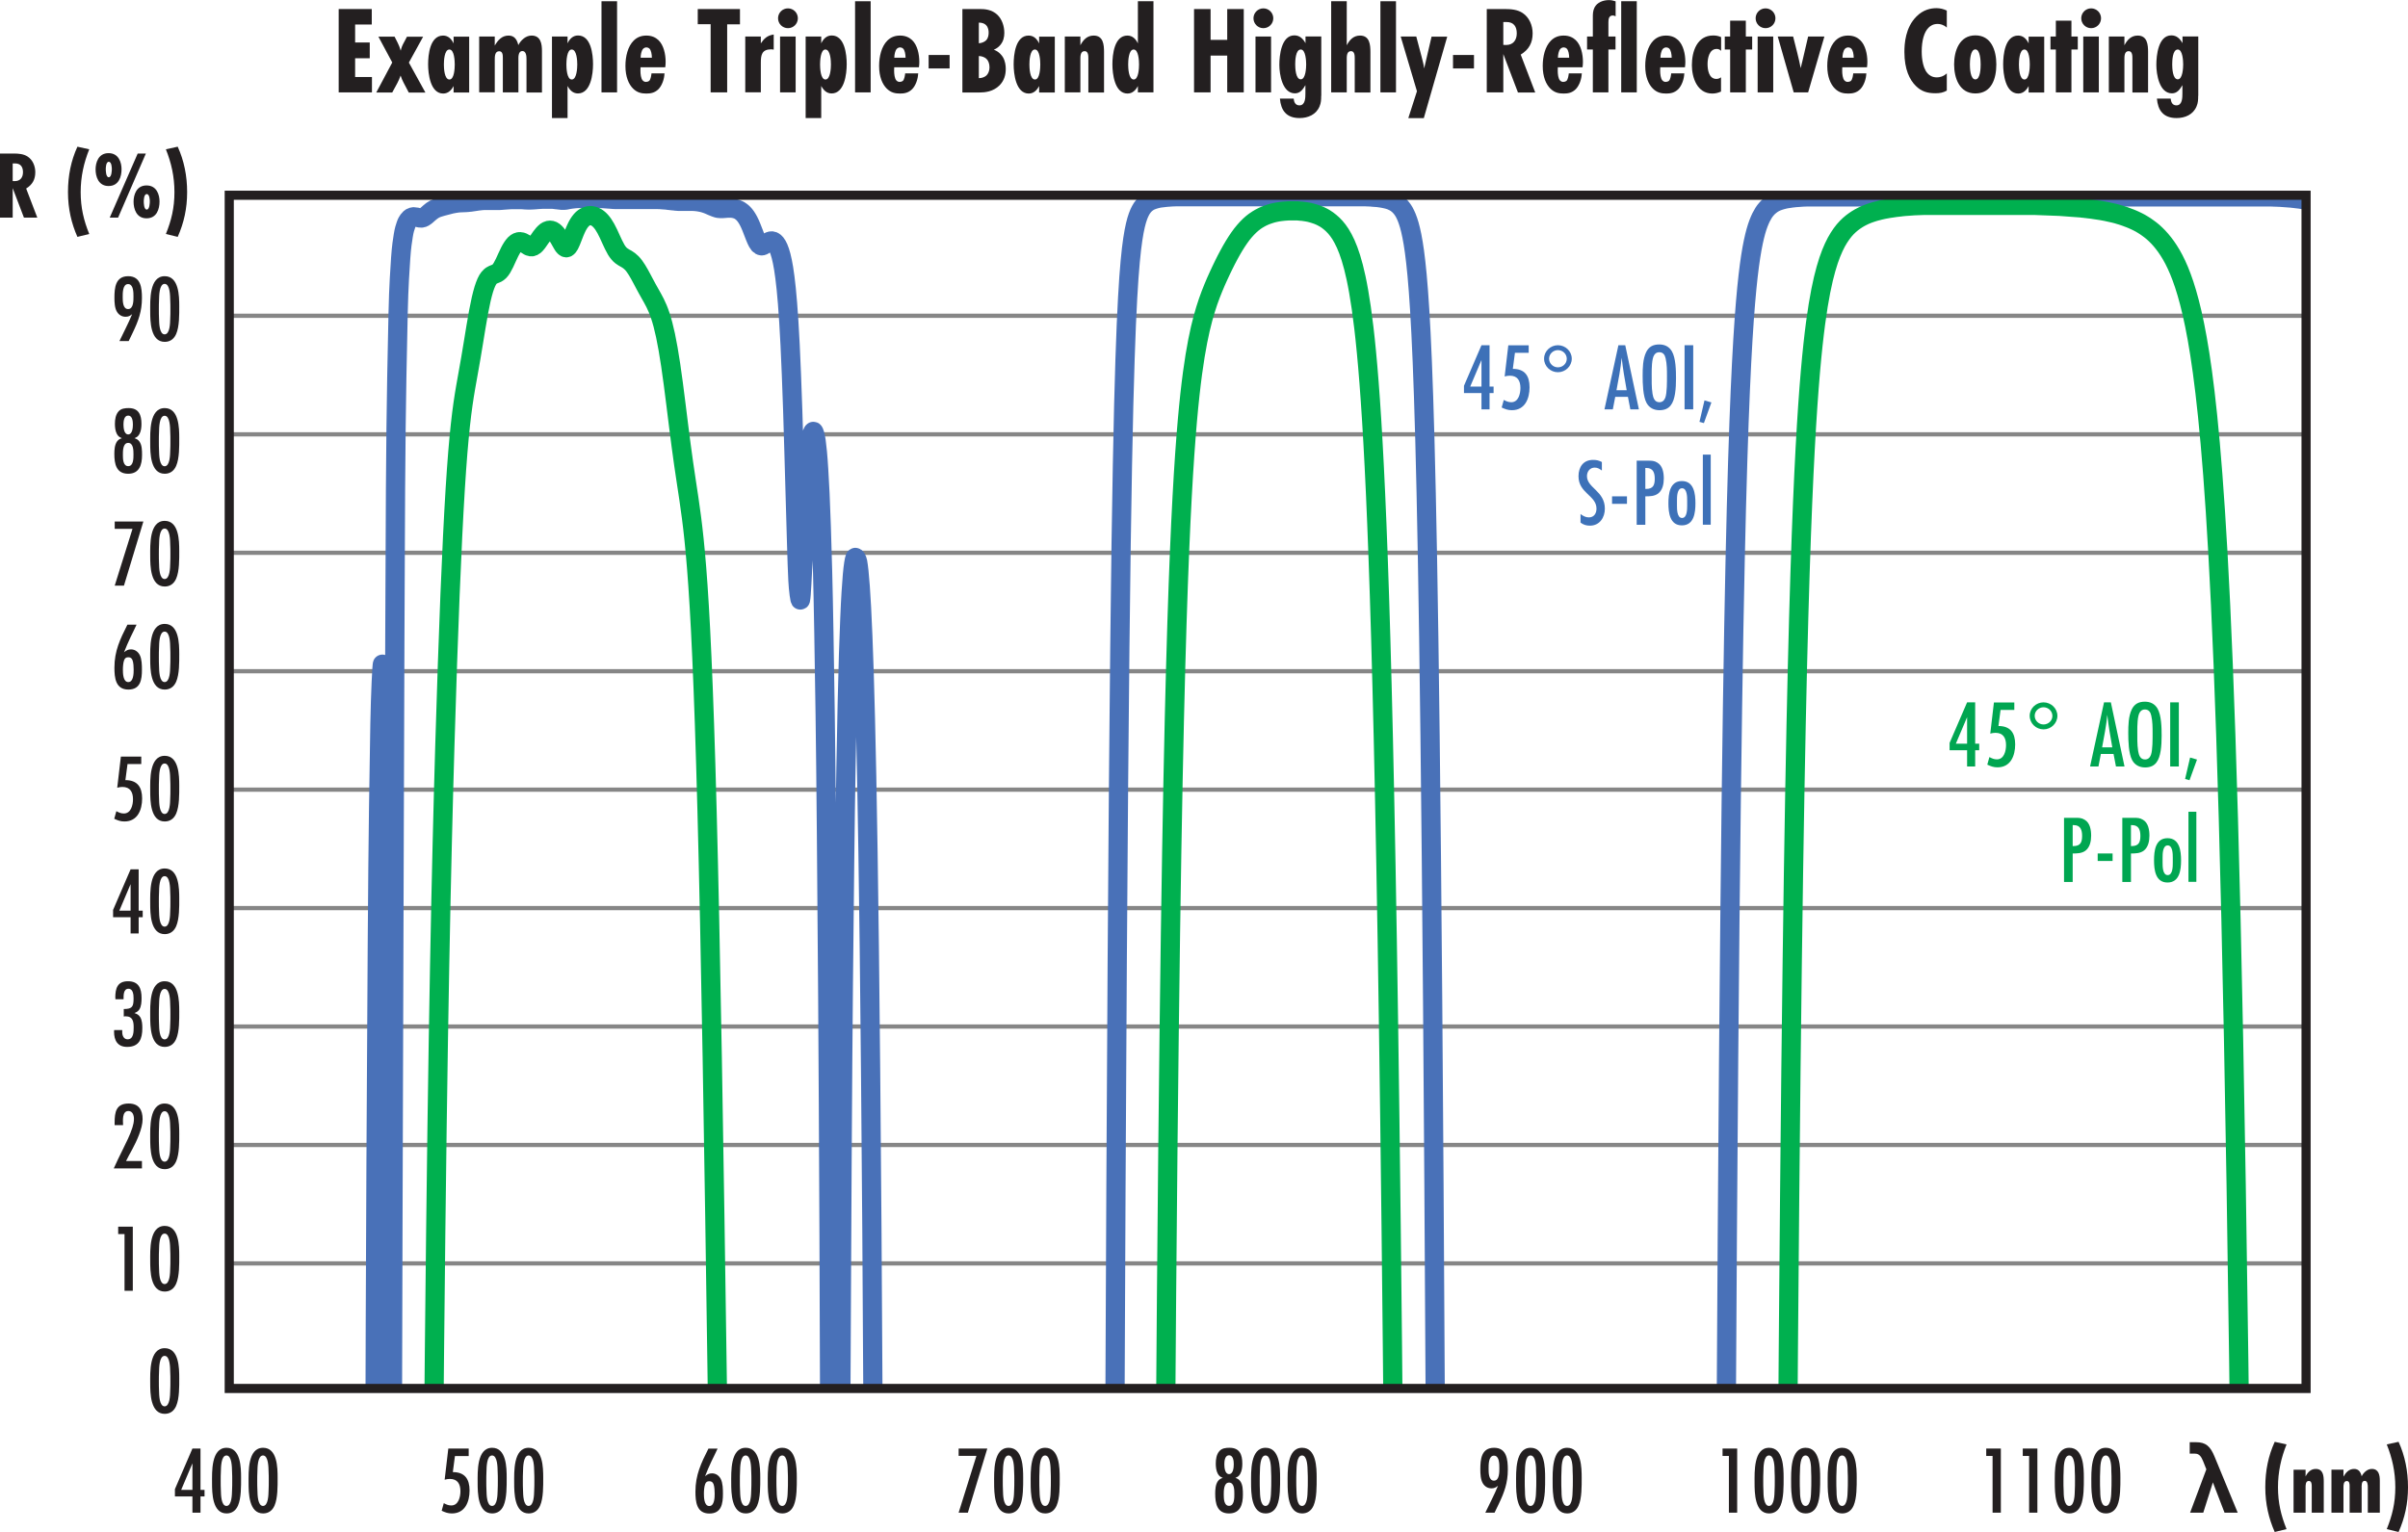 <?xml version="1.0" encoding="UTF-8"?><svg id="Layer_2" xmlns="http://www.w3.org/2000/svg" xmlns:xlink="http://www.w3.org/1999/xlink" viewBox="0 0 250.41 159.36"><defs><style>.cls-1,.cls-2,.cls-3,.cls-4,.cls-5{fill:none;}.cls-2{stroke:#868686;stroke-width:.44px;}.cls-2,.cls-3,.cls-4{stroke-linejoin:round;}.cls-6{clip-path:url(#clippath);}.cls-7{fill:#00a651;}.cls-8{fill:#231f20;}.cls-9{fill:#3d71b8;}.cls-10{clip-path:url(#clippath-1);}.cls-3{stroke:#00b04f;}.cls-3,.cls-4{stroke-linecap:round;stroke-width:2px;}.cls-4{stroke:#4971b8;}.cls-5{stroke:#231f20;stroke-miterlimit:10;stroke-width:.95px;}</style><clipPath id="clippath"><rect class="cls-1" x="23.59" y="20.48" width="216.55" height="124.09"/></clipPath><clipPath id="clippath-1"><rect class="cls-1" x="23.59" y="20.48" width="216.55" height="124.09"/></clipPath></defs><g id="Layer_1-2"><path class="cls-8" d="m18.32,146.25c-.22.51-.62.82-1.19.82-1.49,0-1.51-2.14-1.51-3.19,0-1.11-.11-3.64,1.51-3.64,1.48,0,1.51,2.07,1.51,3.12,0,.86.02,2.11-.32,2.89Zm-.62-3.56c-.01-.39-.01-1.65-.58-1.65s-.57,1.27-.58,1.65c-.02.33-.02.65-.02.98s0,.69.02,1.03c.01.39.02,1.59.58,1.59s.57-1.21.58-1.59c.02-.34.02-.69.02-1.03s0-.65-.02-.98Z"/><path class="cls-8" d="m12.42,35.48c.44-.93.93-1.84,1.32-2.8-.22.18-.39.27-.68.27-.37,0-.68-.18-.88-.49-.26-.41-.28-1.02-.28-1.49,0-1.03.1-2.24,1.43-2.24s1.43,1.25,1.43,2.28c0,1.37-.37,2.37-.95,3.58-.14.3-.28.6-.43.89h-.96Zm.9-5.93c-.58,0-.56.97-.56,1.37s.01,1.23.56,1.23c.58,0,.56-.92.56-1.32s0-1.28-.56-1.28Z"/><path class="cls-8" d="m18.32,34.74c-.22.51-.62.82-1.19.82-1.49,0-1.51-2.14-1.51-3.19,0-1.11-.11-3.64,1.51-3.64,1.48,0,1.51,2.07,1.51,3.12,0,.86.02,2.11-.32,2.89Zm-.62-3.56c-.01-.39-.01-1.65-.58-1.65s-.57,1.27-.58,1.65c-.02.33-.02.65-.02.98s0,.69.02,1.03c.01.39.02,1.59.58,1.59s.57-1.21.58-1.59c.02-.34.02-.69.02-1.03s0-.65-.02-.98Z"/><path class="cls-8" d="m2.49,22.64l-1.17-3.07v3.07H0v-6.67h1.43c.49,0,1.03.04,1.45.32.53.35.79,1,.79,1.62,0,.76-.3,1.3-.95,1.7l1.16,3.03h-1.39Zm-1.17-3.8c.07,0,.15,0,.22,0,.57,0,.85-.39.85-.93s-.24-.91-.82-.91h-.25v1.83Z"/><path class="cls-8" d="m8.05,24.64c-.61-1.38-.98-2.9-.98-4.65s.32-3.28.98-4.73l1.23.27c-.56,1.4-.89,2.84-.89,4.46s.32,2.94.89,4.35l-1.23.3Z"/><path class="cls-8" d="m11.29,19.35c-1.06,0-1.35-.99-1.35-1.73,0-.69.28-1.69,1.35-1.69s1.35.99,1.35,1.67c0,.77-.28,1.75-1.35,1.75Zm.02-2.52c-.3,0-.31.65-.31.76,0,.15.01.85.31.85s.32-.7.32-.85c0-.11-.01-.76-.32-.76Zm.97,5.81h-.87l2.91-6.67h.85l-2.89,6.67Zm2.96.07c-1.06,0-1.35-.99-1.35-1.73,0-.69.28-1.69,1.35-1.69s1.35.99,1.35,1.67c0,.77-.28,1.75-1.35,1.75Zm.02-2.52c-.3,0-.31.65-.31.76,0,.15.01.85.31.85s.32-.7.32-.85c0-.11-.01-.76-.32-.76Z"/><path class="cls-8" d="m17.25,24.34c.57-1.41.89-2.71.89-4.35s-.33-3.06-.89-4.46l1.23-.27c.66,1.45.98,3.03.98,4.73s-.33,3.18-.98,4.65l-1.23-.3Z"/><path class="cls-8" d="m20.85,155.66v1.69h-.84v-1.69h-1.82v-.76l1.82-4.22h.84v4.3h.42v.68h-.42Zm-.84-3.44l-1.17,2.76h1.17v-2.76Z"/><path class="cls-8" d="m24.75,156.61c-.22.51-.62.82-1.19.82-1.49,0-1.51-2.14-1.51-3.19,0-1.11-.11-3.64,1.51-3.64,1.48,0,1.51,2.07,1.51,3.12,0,.86.02,2.11-.32,2.89Zm-.62-3.56c-.01-.39-.01-1.65-.58-1.65s-.57,1.27-.58,1.65c-.02.33-.02.65-.02.98s0,.69.02,1.03c.01.39.02,1.59.58,1.59s.57-1.21.58-1.59c.02-.34.02-.69.02-1.03s0-.65-.02-.98Z"/><path class="cls-8" d="m28.55,156.61c-.22.51-.62.82-1.19.82-1.49,0-1.51-2.14-1.51-3.19,0-1.11-.11-3.64,1.51-3.64,1.48,0,1.51,2.07,1.51,3.12,0,.86.02,2.11-.32,2.89Zm-.62-3.56c-.01-.39-.01-1.65-.58-1.65s-.57,1.27-.58,1.65c-.02.33-.02.65-.02.98s0,.69.02,1.03c.01.39.02,1.59.58,1.59s.57-1.21.58-1.59c.02-.34.02-.69.02-1.03s0-.65-.02-.98Z"/><path class="cls-8" d="m47.09,153.13c1.25,0,1.74.73,1.74,1.91s-.47,2.39-1.84,2.39c-.41,0-.69-.11-1.06-.28l.22-.79c.26.14.48.24.78.24.75,0,.95-.89.95-1.48,0-.74-.29-1.28-1.1-1.28-.18,0-.36.03-.54.08l.38-3.24h2.12v.78h-1.43l-.22,1.67Z"/><path class="cls-8" d="m52.37,156.61c-.22.51-.62.82-1.19.82-1.49,0-1.51-2.14-1.51-3.19,0-1.11-.11-3.64,1.51-3.64,1.48,0,1.51,2.07,1.51,3.12,0,.86.02,2.11-.32,2.89Zm-.62-3.56c-.01-.39-.01-1.65-.58-1.65s-.57,1.27-.58,1.65c-.02.33-.02.65-.02.98s0,.69.02,1.03c.01.39.02,1.59.58,1.59s.57-1.21.58-1.59c.02-.34.02-.69.02-1.03s0-.65-.02-.98Z"/><path class="cls-8" d="m56.17,156.61c-.22.51-.62.82-1.19.82-1.49,0-1.51-2.14-1.51-3.19,0-1.11-.11-3.64,1.51-3.64,1.48,0,1.51,2.07,1.51,3.12,0,.86.02,2.11-.32,2.89Zm-.62-3.56c-.01-.39-.01-1.65-.58-1.65s-.57,1.27-.58,1.65c-.02.33-.02.65-.02.98s0,.69.02,1.03c.01.39.02,1.59.58,1.59s.57-1.21.58-1.59c.02-.34.02-.69.02-1.03s0-.65-.02-.98Z"/><path class="cls-8" d="m74.62,150.69c-.2.44-.41.86-.62,1.29-.25.52-.47,1.05-.68,1.58.23-.19.41-.3.72-.3.41,0,.74.24.92.6.21.42.22,1.06.22,1.53,0,1.02-.15,2.05-1.41,2.05-1.34,0-1.45-1.24-1.45-2.28,0-1.74.59-2.96,1.35-4.47h.95Zm-.42,3.69c-.09-.21-.21-.3-.44-.3s-.35.09-.43.3c-.1.26-.13.69-.13.97,0,.38.01,1.31.56,1.31s.56-.91.56-1.29c0-.27-.02-.74-.12-.99Z"/><path class="cls-8" d="m78.74,156.61c-.22.51-.62.82-1.19.82-1.49,0-1.51-2.14-1.51-3.19,0-1.11-.11-3.64,1.51-3.64,1.48,0,1.51,2.07,1.51,3.12,0,.86.02,2.11-.32,2.89Zm-.62-3.56c-.01-.39-.01-1.65-.58-1.65s-.57,1.27-.58,1.65c-.02.33-.02.65-.02.98s0,.69.02,1.03c.01.39.02,1.59.58,1.59s.57-1.21.58-1.59c.02-.34.02-.69.02-1.03s0-.65-.02-.98Z"/><path class="cls-8" d="m82.54,156.61c-.22.51-.62.82-1.19.82-1.49,0-1.51-2.14-1.51-3.19,0-1.11-.11-3.64,1.51-3.64,1.48,0,1.51,2.07,1.51,3.12,0,.86.02,2.11-.32,2.89Zm-.62-3.56c-.01-.39-.01-1.65-.58-1.65s-.57,1.27-.58,1.65c-.02.33-.02.65-.02.98s0,.69.02,1.03c.01.39.02,1.59.58,1.59s.57-1.21.58-1.59c.02-.34.02-.69.02-1.03s0-.65-.02-.98Z"/><path class="cls-8" d="m100.65,157.35h-.96l1.85-5.91h-1.85v-.76h2.98l-2.02,6.67Z"/><path class="cls-8" d="m106.08,156.61c-.22.51-.62.82-1.19.82-1.49,0-1.51-2.14-1.51-3.19,0-1.11-.11-3.64,1.51-3.64,1.48,0,1.51,2.07,1.51,3.12,0,.86.02,2.11-.32,2.89Zm-.62-3.56c-.01-.39-.01-1.65-.58-1.65s-.57,1.27-.58,1.65c-.02.33-.02.65-.02.98s0,.69.02,1.03c.01.39.02,1.59.58,1.59s.57-1.21.58-1.59c.02-.34.02-.69.02-1.03s0-.65-.02-.98Z"/><path class="cls-8" d="m109.88,156.61c-.22.51-.62.82-1.19.82-1.49,0-1.51-2.14-1.51-3.19,0-1.11-.11-3.64,1.51-3.64,1.48,0,1.51,2.07,1.51,3.12,0,.86.02,2.11-.32,2.89Zm-.62-3.56c-.01-.39-.01-1.65-.58-1.65s-.57,1.27-.58,1.65c-.02.33-.02.65-.02.98s0,.69.02,1.03c.01.39.02,1.59.58,1.59s.57-1.21.58-1.59c.02-.34.02-.69.02-1.03s0-.65-.02-.98Z"/><path class="cls-8" d="m127.81,157.43c-1.25,0-1.44-1.04-1.44-2.06,0-.42.03-.94.28-1.3.14-.19.29-.27.51-.34-.25-.1-.39-.19-.52-.43-.17-.31-.21-.71-.21-1.06,0-.45.07-.95.38-1.3.27-.3.67-.34,1.05-.34,1.06,0,1.33.72,1.33,1.65,0,.35-.04.74-.21,1.05-.13.24-.27.33-.51.43.22.08.36.15.5.34.28.38.28.96.28,1.41,0,.99-.26,1.95-1.44,1.95Zm0-3.21c-.57,0-.55.89-.55,1.28s.02,1.14.55,1.14c.57,0,.55-.85.55-1.25s0-1.17-.55-1.17Zm0-2.84c-.44,0-.49.61-.49.93s.05,1.03.49,1.03.49-.7.49-1.03-.05-.93-.49-.93Z"/><path class="cls-8" d="m132.8,156.61c-.22.51-.62.82-1.19.82-1.49,0-1.51-2.14-1.51-3.19,0-1.11-.11-3.64,1.51-3.64,1.48,0,1.51,2.07,1.51,3.12,0,.86.02,2.11-.32,2.89Zm-.62-3.56c-.01-.39-.01-1.65-.58-1.65s-.57,1.27-.58,1.65c-.02.33-.02.65-.02.98s0,.69.02,1.03c.01.39.02,1.59.58,1.59s.57-1.21.58-1.59c.02-.34.02-.69.02-1.03s0-.65-.02-.98Z"/><path class="cls-8" d="m136.6,156.61c-.22.51-.62.82-1.19.82-1.49,0-1.51-2.14-1.51-3.19,0-1.11-.11-3.64,1.51-3.64,1.48,0,1.51,2.07,1.51,3.12,0,.86.02,2.11-.32,2.89Zm-.62-3.56c-.01-.39-.01-1.65-.58-1.65s-.57,1.27-.58,1.65c-.02.33-.02.65-.02.98s0,.69.02,1.03c.01.39.02,1.59.58,1.59s.57-1.21.58-1.59c.02-.34.02-.69.02-1.03s0-.65-.02-.98Z"/><path class="cls-8" d="m154.46,157.35c.44-.93.93-1.84,1.32-2.8-.22.18-.39.27-.68.27-.37,0-.68-.18-.88-.49-.26-.41-.28-1.02-.28-1.49,0-1.03.1-2.24,1.43-2.24s1.43,1.25,1.43,2.28c0,1.37-.37,2.37-.95,3.58-.14.3-.28.6-.43.89h-.96Zm.9-5.93c-.58,0-.56.97-.56,1.37s0,1.23.56,1.23c.58,0,.56-.92.56-1.32s0-1.28-.56-1.28Z"/><path class="cls-8" d="m160.36,156.61c-.22.51-.62.82-1.19.82-1.49,0-1.51-2.14-1.51-3.19,0-1.11-.11-3.64,1.51-3.64,1.48,0,1.51,2.07,1.51,3.12,0,.86.02,2.11-.32,2.89Zm-.62-3.56c0-.39,0-1.65-.58-1.65s-.57,1.27-.58,1.65c-.02.33-.02.65-.02.98s0,.69.02,1.03c0,.39.02,1.59.58,1.59s.57-1.21.58-1.59c.02-.34.02-.69.02-1.03s0-.65-.02-.98Z"/><path class="cls-8" d="m164.16,156.61c-.22.51-.62.82-1.19.82-1.49,0-1.51-2.14-1.51-3.19,0-1.11-.11-3.64,1.51-3.64,1.48,0,1.51,2.07,1.51,3.12,0,.86.02,2.11-.32,2.89Zm-.62-3.56c0-.39,0-1.65-.58-1.65s-.57,1.27-.58,1.65c-.02.33-.02.65-.02.98s0,.69.02,1.03c0,.39.02,1.59.58,1.59s.57-1.21.58-1.59c.02-.34.02-.69.02-1.03s0-.65-.02-.98Z"/><path class="cls-8" d="m179.79,157.35v-5.9h-.66v-.77h1.52v6.67h-.86Z"/><path class="cls-8" d="m185.16,156.61c-.22.51-.62.82-1.19.82-1.49,0-1.51-2.14-1.51-3.19,0-1.11-.11-3.64,1.51-3.64,1.48,0,1.51,2.07,1.51,3.12,0,.86.02,2.11-.32,2.89Zm-.62-3.56c0-.39,0-1.65-.58-1.65s-.57,1.27-.58,1.65c-.02.33-.02.65-.02.98s0,.69.02,1.03c0,.39.02,1.59.58,1.59s.57-1.21.58-1.59c.02-.34.02-.69.02-1.03s0-.65-.02-.98Z"/><path class="cls-8" d="m188.96,156.61c-.22.51-.62.82-1.19.82-1.49,0-1.51-2.14-1.51-3.19,0-1.11-.11-3.64,1.51-3.64,1.48,0,1.51,2.07,1.51,3.12,0,.86.02,2.11-.32,2.89Zm-.62-3.56c0-.39,0-1.65-.58-1.65s-.57,1.27-.58,1.65c-.02.33-.02.65-.02.98s0,.69.02,1.03c0,.39.02,1.59.58,1.59s.57-1.21.58-1.59c.02-.34.02-.69.02-1.03s0-.65-.02-.98Z"/><path class="cls-8" d="m192.76,156.61c-.22.51-.62.82-1.19.82-1.49,0-1.51-2.14-1.51-3.19,0-1.11-.11-3.64,1.51-3.64,1.48,0,1.51,2.07,1.51,3.12,0,.86.02,2.11-.32,2.89Zm-.62-3.56c0-.39,0-1.65-.58-1.65s-.57,1.27-.58,1.65c-.02.33-.02.65-.02.98s0,.69.02,1.03c0,.39.02,1.59.58,1.59s.57-1.21.58-1.59c.02-.34.02-.69.02-1.03s0-.65-.02-.98Z"/><path class="cls-8" d="m207.21,157.35v-5.9h-.66v-.77h1.52v6.67h-.86Z"/><path class="cls-8" d="m211.01,157.35v-5.9h-.66v-.77h1.52v6.67h-.86Z"/><path class="cls-8" d="m216.38,156.61c-.22.51-.62.82-1.19.82-1.49,0-1.51-2.14-1.51-3.19,0-1.11-.11-3.64,1.51-3.64,1.48,0,1.51,2.07,1.51,3.12,0,.86.02,2.11-.32,2.89Zm-.62-3.56c0-.39,0-1.65-.58-1.65s-.57,1.27-.58,1.65c-.02.33-.02.65-.02.98s0,.69.02,1.03c0,.39.02,1.59.58,1.59s.57-1.21.58-1.59c.02-.34.02-.69.02-1.03s0-.65-.02-.98Z"/><path class="cls-8" d="m220.18,156.61c-.22.51-.62.82-1.19.82-1.49,0-1.51-2.14-1.51-3.19,0-1.11-.11-3.64,1.51-3.64,1.48,0,1.51,2.07,1.51,3.12,0,.86.02,2.11-.32,2.89Zm-.62-3.56c0-.39,0-1.65-.58-1.65s-.57,1.27-.58,1.65c-.02.33-.02.65-.02.98s0,.69.02,1.03c0,.39.02,1.59.58,1.59s.57-1.21.58-1.59c.02-.34.02-.69.02-1.03s0-.65-.02-.98Z"/><path class="cls-8" d="m232.7,157.35h-1.37l-1.21-3.15-1,3.15h-1.37l1.69-4.51-.33-.83c-.2-.49-.4-.8-.86-.8h-.54v-1.19h.66c1.01,0,1.48.42,1.92,1.49l2.41,5.84Z"/><path class="cls-8" d="m236.55,159.36c-.61-1.38-.98-2.9-.98-4.65s.32-3.28.98-4.73l1.23.27c-.56,1.4-.89,2.84-.89,4.46s.32,2.94.89,4.35l-1.23.3Z"/><path class="cls-8" d="m240.4,157.35v-2.74c0-.2-.01-.56-.3-.56-.36,0-.34.46-.34.71v2.59h-1.25v-4.47h1.25v.7c.22-.43.54-.78,1.06-.78.77,0,.83.72.83,1.32v3.23h-1.25Z"/><path class="cls-8" d="m246.23,157.35v-2.68c0-.21-.02-.63-.32-.63-.37,0-.32.53-.32.78v2.53h-1.25v-2.77c0-.2-.01-.52-.29-.52-.35,0-.35.43-.35.68v2.61h-1.25v-4.47h1.25v.72c.25-.43.57-.8,1.11-.8.48,0,.68.34.78.76.21-.39.59-.76,1.06-.76.72,0,.83.65.83,1.23v3.32h-1.25Z"/><path class="cls-8" d="m248.2,159.06c.57-1.41.89-2.71.89-4.35s-.33-3.06-.89-4.46l1.23-.27c.66,1.45.98,3.03.98,4.73s-.33,3.18-.98,4.65l-1.23-.3Z"/><path class="cls-8" d="m13.33,49.28c-1.25,0-1.44-1.04-1.44-2.06,0-.42.03-.94.28-1.3.14-.19.29-.27.51-.34-.25-.1-.39-.19-.52-.43-.17-.31-.21-.71-.21-1.06,0-.45.07-.95.38-1.3.27-.3.67-.34,1.05-.34,1.06,0,1.33.72,1.33,1.65,0,.35-.04.74-.21,1.05-.13.24-.27.33-.51.43.22.08.36.15.5.34.28.38.28.96.28,1.41,0,.99-.26,1.95-1.44,1.95Zm0-3.21c-.57,0-.55.89-.55,1.28s.02,1.14.55,1.14c.57,0,.55-.85.55-1.25s-.01-1.17-.55-1.17Zm0-2.84c-.44,0-.49.61-.49.93s.05,1.03.49,1.03.49-.7.49-1.03-.05-.93-.49-.93Z"/><path class="cls-8" d="m18.32,48.46c-.22.51-.62.82-1.19.82-1.49,0-1.51-2.14-1.51-3.19,0-1.11-.11-3.64,1.51-3.64,1.48,0,1.51,2.07,1.51,3.12,0,.86.02,2.11-.32,2.89Zm-.62-3.56c-.01-.39-.01-1.65-.58-1.65s-.57,1.27-.58,1.65c-.02.33-.02.65-.02.98s0,.69.02,1.03c.01.39.02,1.59.58,1.59s.57-1.21.58-1.59c.02-.34.02-.69.02-1.03s0-.65-.02-.98Z"/><path class="cls-2" d="m24.02,32.85h216.12M24.02,45.18h216.12M24.02,57.5h216.12m-216.12,12.32h216.12m-216.12,12.32h216.12m-216.12,12.32h216.12m-216.12,12.32h216.12m-216.12,12.32h216.12m-216.12,12.32h216.12"/><path class="cls-8" d="m12.95,134.27v-5.9h-.66v-.77h1.52v6.67h-.86Z"/><path class="cls-8" d="m18.32,133.53c-.22.51-.62.82-1.19.82-1.49,0-1.51-2.14-1.51-3.19,0-1.11-.11-3.64,1.51-3.64,1.48,0,1.51,2.07,1.51,3.12,0,.86.02,2.11-.32,2.89Zm-.62-3.56c-.01-.39-.01-1.65-.58-1.65s-.57,1.27-.58,1.65c-.02.33-.02.65-.02.98s0,.69.02,1.03c.01.39.02,1.59.58,1.59s.57-1.21.58-1.59c.02-.34.02-.69.02-1.03s0-.65-.02-.98Z"/><path class="cls-8" d="m12.89,60.92h-.96l1.85-5.91h-1.85v-.76h2.98l-2.02,6.67Z"/><path class="cls-8" d="m18.32,60.19c-.22.51-.62.82-1.19.82-1.49,0-1.51-2.14-1.51-3.19,0-1.11-.11-3.64,1.51-3.64,1.48,0,1.51,2.07,1.51,3.12,0,.86.02,2.11-.32,2.89Zm-.62-3.56c-.01-.39-.01-1.65-.58-1.65s-.57,1.27-.58,1.65c-.02.33-.02.65-.02.98s0,.69.02,1.03c.01.39.02,1.59.58,1.59s.57-1.21.58-1.59c.02-.34.02-.69.02-1.03s0-.65-.02-.98Z"/><path class="cls-8" d="m14.2,64.98c-.2.44-.41.86-.62,1.29-.25.52-.47,1.05-.68,1.58.23-.19.41-.3.72-.3.41,0,.74.24.92.6.21.42.22,1.06.22,1.53,0,1.02-.15,2.05-1.41,2.05-1.34,0-1.45-1.24-1.45-2.28,0-1.74.59-2.96,1.35-4.47h.95Zm-.42,3.69c-.09-.21-.21-.3-.44-.3s-.35.09-.43.3c-.1.26-.13.69-.13.97,0,.38.01,1.31.56,1.31s.56-.91.56-1.29c0-.27-.02-.74-.12-.99Z"/><path class="cls-8" d="m18.32,70.91c-.22.51-.62.82-1.19.82-1.49,0-1.51-2.14-1.51-3.19,0-1.11-.11-3.64,1.51-3.64,1.48,0,1.51,2.07,1.51,3.12,0,.86.02,2.11-.32,2.89Zm-.62-3.56c-.01-.39-.01-1.65-.58-1.65s-.57,1.27-.58,1.65c-.02.33-.02.65-.02.98s0,.69.02,1.03c.01.39.02,1.59.58,1.59s.57-1.21.58-1.59c.02-.34.02-.69.02-1.03s0-.65-.02-.98Z"/><path class="cls-8" d="m13.04,81.15c1.25,0,1.74.73,1.74,1.91s-.47,2.39-1.84,2.39c-.41,0-.69-.11-1.06-.28l.22-.79c.26.14.48.24.78.24.75,0,.95-.89.95-1.48,0-.74-.29-1.28-1.1-1.28-.18,0-.36.03-.54.08l.38-3.24h2.12v.78h-1.43l-.22,1.67Z"/><path class="cls-8" d="m18.32,84.63c-.22.51-.62.82-1.19.82-1.49,0-1.51-2.14-1.51-3.19,0-1.11-.11-3.64,1.51-3.64,1.48,0,1.51,2.07,1.51,3.12,0,.86.02,2.11-.32,2.89Zm-.62-3.56c-.01-.39-.01-1.65-.58-1.65s-.57,1.27-.58,1.65c-.02.33-.02.65-.02.98s0,.69.02,1.03c.01.39.02,1.59.58,1.59s.57-1.21.58-1.59c.02-.34.02-.69.02-1.03s0-.65-.02-.98Z"/><path class="cls-8" d="m14.42,95.41v1.69h-.84v-1.69h-1.82v-.76l1.82-4.22h.84v4.3h.42v.68h-.42Zm-.84-3.44l-1.17,2.76h1.17v-2.76Z"/><path class="cls-8" d="m18.32,96.35c-.22.51-.62.82-1.19.82-1.49,0-1.51-2.14-1.51-3.19,0-1.11-.11-3.64,1.51-3.64,1.48,0,1.51,2.07,1.51,3.12,0,.86.02,2.11-.32,2.89Zm-.62-3.56c-.01-.39-.01-1.65-.58-1.65s-.57,1.27-.58,1.65c-.02.33-.02.65-.02.98s0,.69.02,1.03c.01.39.02,1.59.58,1.59s.57-1.21.58-1.59c.02-.34.02-.69.02-1.03s0-.65-.02-.98Z"/><path class="cls-8" d="m11.99,103.78c0-.95.21-1.71,1.32-1.71s1.41.74,1.41,1.74c0,.39-.02.88-.24,1.21-.13.19-.3.28-.5.36.27.09.46.19.61.44.19.33.21.76.21,1.13,0,1.11-.32,1.95-1.58,1.95-.99,0-1.36-.67-1.36-1.58,0-.06,0-.11.01-.17h.84c0,.07,0,.14,0,.21,0,.35.15.75.56.75.63,0,.63-.8.63-1.25,0-.58-.09-1.14-.8-1.14-.08,0-.15,0-.23.02v-.78c.9,0,1.02-.26,1.02-1.11,0-.36-.04-1-.53-1-.54,0-.51.71-.51,1.09h-.85v-.16Z"/><path class="cls-8" d="m18.32,108.08c-.22.51-.62.82-1.19.82-1.49,0-1.51-2.14-1.51-3.19,0-1.11-.11-3.64,1.51-3.64,1.48,0,1.51,2.07,1.51,3.12,0,.86.02,2.11-.32,2.89Zm-.62-3.56c-.01-.39-.01-1.65-.58-1.65s-.57,1.27-.58,1.65c-.02.33-.02.65-.02.98s0,.69.02,1.03c.01.39.02,1.59.58,1.59s.57-1.21.58-1.59c.02-.34.02-.69.02-1.03s0-.65-.02-.98Z"/><path class="cls-8" d="m11.92,116.78c0-1.09.15-1.99,1.46-1.99,1.05,0,1.45.66,1.45,1.63s-.63,2.31-1.1,3.18c-.21.39-.43.77-.62,1.17h1.65v.77h-2.93c.29-.67.62-1.31.94-1.97.36-.74.75-1.49,1-2.28.09-.29.16-.59.16-.9,0-.37-.13-.82-.58-.82-.68,0-.56,1.04-.55,1.47h-.88v-.26Z"/><path class="cls-8" d="m18.32,120.8c-.22.51-.62.82-1.19.82-1.49,0-1.51-2.14-1.51-3.19,0-1.11-.11-3.64,1.51-3.64,1.48,0,1.51,2.07,1.51,3.12,0,.86.02,2.11-.32,2.89Zm-.62-3.56c-.01-.39-.01-1.65-.58-1.65s-.57,1.27-.58,1.65c-.02.33-.02.65-.02.98s0,.69.02,1.03c.01.39.02,1.59.58,1.59s.57-1.21.58-1.59c.02-.34.02-.69.02-1.03s0-.65-.02-.98Z"/><path class="cls-7" d="m205.4,78.04v1.69h-.84v-1.69h-1.82v-.76l1.82-4.22h.84v4.3h.42v.68h-.42Zm-.84-3.44l-1.17,2.76h1.17v-2.76Z"/><path class="cls-7" d="m207.82,75.52c1.25,0,1.74.73,1.74,1.91s-.47,2.39-1.84,2.39c-.41,0-.69-.11-1.06-.28l.22-.79c.26.14.48.24.78.24.75,0,.95-.89.95-1.48,0-.74-.29-1.28-1.1-1.28-.18,0-.36.03-.54.08l.38-3.24h2.12v.78h-1.43l-.22,1.67Z"/><path class="cls-7" d="m212.51,75.87c-.78,0-1.44-.62-1.44-1.41s.67-1.4,1.44-1.4,1.44.62,1.44,1.4-.66,1.41-1.44,1.41Zm0-2.3c-.49,0-.92.39-.92.89s.42.9.92.9.92-.39.92-.89-.42-.9-.92-.9Z"/><path class="cls-7" d="m220.04,79.73l-.25-1.3h-1.32l-.25,1.3h-.87l1.45-6.67h.71l1.42,6.67h-.89Zm-.38-1.99c-.2-1.12-.4-2.25-.52-3.38-.11,1.14-.33,2.26-.54,3.38h1.06Z"/><path class="cls-7" d="m224.69,78.1c-.16.98-.51,1.73-1.62,1.73-.57,0-1.06-.24-1.34-.75-.38-.69-.41-2.04-.41-2.83s.02-1.74.36-2.45c.28-.58.73-.81,1.37-.81.56,0,1.02.22,1.31.71.41.71.43,2.01.43,2.83,0,.53-.02,1.05-.1,1.57Zm-.98-3.67c-.08-.36-.26-.63-.66-.63-.24,0-.39.09-.52.28-.27.38-.27,1.47-.27,1.94,0,.7-.02,1.42.09,2.11.07.41.21.87.71.87.32,0,.51-.19.62-.48.18-.51.17-1.66.17-2.24,0-.61,0-1.25-.14-1.85Z"/><path class="cls-7" d="m225.68,79.73v-6.67h.9v6.67h-.9Z"/><path class="cls-7" d="m227.69,81.16l-.46-.13.52-2.23.72.21-.78,2.15Z"/><path class="cls-7" d="m215.82,85.07c.37,0,.65,0,.98.21.55.33.66,1.06.66,1.65,0,.55-.12,1.19-.58,1.55-.38.29-.88.3-1.34.3v2.96h-.9v-6.67h1.18Zm-.2,2.94c.73,0,.9-.4.9-1.06,0-.6-.16-1.12-.86-1.12h-.12v2.18h.08Z"/><path class="cls-7" d="m219.69,89.56h-1.55v-.78h1.55v.78Z"/><path class="cls-7" d="m221.88,85.07c.37,0,.65,0,.98.21.55.33.66,1.06.66,1.65,0,.55-.12,1.19-.58,1.55-.38.29-.88.3-1.34.3v2.96h-.9v-6.67h1.18Zm-.2,2.94c.73,0,.9-.4.9-1.06,0-.6-.16-1.12-.86-1.12h-.12v2.18h.08Z"/><path class="cls-7" d="m225.4,91.8c-1.26,0-1.4-1.33-1.4-2.3s.13-2.31,1.4-2.31,1.41,1.34,1.41,2.31-.14,2.3-1.41,2.3Zm.55-2.58c0-.36,0-1.28-.53-1.28s-.53.91-.53,1.27v.54c0,.36,0,1.28.53,1.28s.53-.91.53-1.27v-.54Z"/><path class="cls-7" d="m227.58,91.73v-7.29h.82v7.29h-.82Z"/><path class="cls-8" d="m35.22,9.61V.94h3.44v1.61h-1.73v1.87h1.52v1.64h-1.52v1.95h1.75v1.6h-3.47Z"/><path class="cls-8" d="m42.5,9.61l-.53-1.01c-.13-.25-.23-.48-.31-.74-.09.25-.23.58-.34.78l-.53.98h-1.66l1.66-3.12-1.44-2.69h1.68l.31.61c.12.22.25.56.33.85.09-.38.19-.59.35-.88l.3-.57h1.68l-1.48,2.69,1.72,3.12h-1.72Z"/><path class="cls-8" d="m47.17,9.61v-.66c-.23.43-.56.78-1.08.78-1.34,0-1.57-2.05-1.57-3.04s.19-2.99,1.56-2.99c.53,0,.88.36,1.09.82v-.71h1.62v5.81h-1.62Zm-.44-4.46c-.53,0-.57,1.2-.57,1.56s.04,1.56.58,1.56c.51,0,.55-1.21.55-1.56s-.04-1.56-.56-1.56Z"/><path class="cls-8" d="m54.75,9.61v-3.48c0-.27-.03-.82-.42-.82-.48,0-.42.69-.42,1.01v3.29h-1.62v-3.6c0-.26-.01-.68-.38-.68-.46,0-.46.56-.46.88v3.39h-1.62V3.8h1.62v.94c.33-.56.74-1.04,1.44-1.04.62,0,.88.44,1.01.99.27-.51.77-.99,1.38-.99.94,0,1.08.84,1.08,1.6v4.32h-1.62Z"/><path class="cls-8" d="m59.02,4.51c.21-.46.56-.82,1.09-.82,1.36,0,1.56,1.98,1.56,2.99s-.23,3.04-1.57,3.04c-.52,0-.85-.35-1.08-.78v3.34h-1.62V3.8h1.62v.71Zm.43.64c-.51,0-.55,1.21-.55,1.56s.04,1.56.56,1.56.57-1.2.57-1.56-.04-1.56-.58-1.56Z"/><path class="cls-8" d="m62.55,9.61V.13h1.62v9.48h-1.62Z"/><path class="cls-8" d="m69.1,7.61c-.01.61-.26,1.29-.62,1.66-.4.4-.85.46-1.26.46-.48,0-.95-.08-1.39-.52-.44-.44-.79-1.2-.79-2.35,0-1,.25-2.03.85-2.63.39-.39.84-.53,1.33-.53.58,0,.97.21,1.25.47.55.52.75,1.47.75,2.26,0,.18-.01.38-.04.57h-2.57c-.01.09-.01.21-.01.33,0,.38.05.83.23,1.03.09.1.21.16.34.16s.25-.04.33-.1c.18-.16.23-.61.25-.79h1.38Zm-1.31-1.61c0-.34-.08-.79-.26-.95-.09-.08-.21-.12-.3-.12-.14,0-.27.06-.36.16-.17.18-.25.62-.25.91h1.17Z"/><path class="cls-8" d="m75.62,2.52v7.09h-1.72V2.52h-1.34V.94h4.39v1.59h-1.34Z"/><path class="cls-8" d="m80.45,5.16c-.08-.01-.16-.03-.23-.03-.98,0-1.1.55-1.1,1.39v3.08h-1.62V3.8h1.62v.71c.36-.53.68-.82,1.34-.92v1.57Z"/><path class="cls-8" d="m81.94,2.93c-.57,0-1.03-.46-1.03-1.03s.46-1.03,1.03-1.03,1.03.46,1.03,1.03-.46,1.03-1.03,1.03Zm-.82,6.68V3.8h1.62v5.81h-1.62Z"/><path class="cls-8" d="m85.4,4.51c.21-.46.56-.82,1.09-.82,1.36,0,1.56,1.98,1.56,2.99s-.23,3.04-1.57,3.04c-.52,0-.85-.35-1.08-.78v3.34h-1.62V3.8h1.62v.71Zm.43.64c-.51,0-.55,1.21-.55,1.56s.04,1.56.56,1.56.57-1.2.57-1.56-.04-1.56-.58-1.56Z"/><path class="cls-8" d="m88.92,9.61V.13h1.62v9.48h-1.62Z"/><path class="cls-8" d="m95.48,7.61c-.01.61-.26,1.29-.62,1.66-.4.4-.85.46-1.26.46-.48,0-.95-.08-1.39-.52-.44-.44-.79-1.2-.79-2.35,0-1,.25-2.03.85-2.63.39-.39.84-.53,1.33-.53.58,0,.97.21,1.25.47.55.52.75,1.47.75,2.26,0,.18-.01.38-.04.57h-2.57c-.01.09-.01.21-.01.33,0,.38.05.83.23,1.03.09.1.21.16.34.16s.25-.04.33-.1c.18-.16.23-.61.25-.79h1.38Zm-1.31-1.61c0-.34-.08-.79-.26-.95-.09-.08-.21-.12-.3-.12-.14,0-.27.06-.36.16-.17.18-.25.62-.25.91h1.17Z"/><path class="cls-8" d="m96.57,7.12v-1.4h2.18v1.4h-2.18Z"/><path class="cls-8" d="m101.91.94c.45,0,1.22.03,1.82.61.47.46.71,1.17.71,1.87,0,.43-.09.86-.4,1.24-.14.17-.36.38-.69.51.56.21.83.6.94.77.25.42.3.9.3,1.22,0,.65-.17,1.23-.65,1.72-.66.66-1.53.74-2.04.74h-1.82V.94h1.83Zm-.12,3.56c.27-.01.58-.13.75-.3.25-.25.27-.61.27-.81,0-.21-.03-.53-.27-.78-.14-.14-.38-.26-.75-.26v2.15Zm0,3.63c.27,0,.58-.09.78-.27.18-.17.33-.47.33-.85,0-.42-.14-.73-.34-.91-.21-.18-.52-.27-.77-.27v2.3Z"/><path class="cls-8" d="m108.06,9.61v-.66c-.23.43-.56.78-1.08.78-1.34,0-1.57-2.05-1.57-3.04s.19-2.99,1.56-2.99c.53,0,.88.36,1.09.82v-.71h1.63v5.81h-1.63Zm-.44-4.46c-.53,0-.57,1.2-.57,1.56s.04,1.56.58,1.56c.51,0,.55-1.21.55-1.56s-.04-1.56-.56-1.56Z"/><path class="cls-8" d="m113.18,9.61v-3.56c0-.26-.01-.73-.39-.73-.47,0-.44.6-.44.92v3.37h-1.62V3.8h1.62v.91c.29-.56.7-1.01,1.38-1.01,1,0,1.08.94,1.08,1.72v4.2h-1.62Z"/><path class="cls-8" d="m118.33,9.61v-.66c-.23.43-.56.78-1.08.78-1.34,0-1.57-2.05-1.57-3.04s.19-2.99,1.56-2.99c.53,0,.88.36,1.09.82V.13h1.62v9.48h-1.62Zm-.44-4.46c-.53,0-.57,1.2-.57,1.56s.04,1.56.58,1.56c.51,0,.55-1.21.55-1.56s-.04-1.56-.56-1.56Z"/><path class="cls-8" d="m127.62,9.61v-3.83h-1.73v3.83h-1.72V.94h1.72v3.21h1.73V.94h1.72v8.67h-1.72Z"/><path class="cls-8" d="m131.38,2.93c-.57,0-1.03-.46-1.03-1.03s.46-1.03,1.03-1.03,1.03.46,1.03,1.03-.46,1.03-1.03,1.03Zm-.82,6.68V3.8h1.62v5.81h-1.62Z"/><path class="cls-8" d="m137.39,9.97c0,.4-.01.73-.17,1.1-.36.86-1.2,1.21-2.08,1.21-1.39,0-1.94-.82-2.04-2.02h1.43c.03.29.13.7.6.7.61,0,.62-.79.62-1.24v-.86c-.26.43-.53.85-1.09.85-1.31,0-1.62-1.98-1.62-2.96s.2-3.07,1.56-3.07c.56,0,.9.35,1.16.81v-.7h1.64v6.18Zm-2.12-4.82c-.55,0-.58,1.17-.58,1.55s.04,1.55.58,1.55c.51,0,.56-1.2.56-1.55s-.05-1.55-.56-1.55Z"/><path class="cls-8" d="m140.88,9.61v-3.56c0-.26-.01-.73-.39-.73-.47,0-.44.6-.44.92v3.37h-1.62V.13h1.62v4.58c.29-.56.7-1.01,1.38-1.01,1,0,1.08.94,1.08,1.72v4.2h-1.62Z"/><path class="cls-8" d="m143.55,9.61V.13h1.62v9.48h-1.62Z"/><path class="cls-8" d="m148.05,12.29h-1.6l.9-2.8-1.69-5.69h1.62l.56,2.12c.1.39.21.79.26,1.2l.77-3.31h1.63l-2.44,8.49Z"/><path class="cls-8" d="m151.1,7.12v-1.4h2.18v1.4h-2.18Z"/><path class="cls-8" d="m157.85,9.61l-1.52-3.99v3.99h-1.72V.94h1.86c.64,0,1.34.05,1.88.42.69.46,1.03,1.3,1.03,2.11,0,.99-.39,1.69-1.24,2.21l1.51,3.94h-1.81Zm-1.52-4.94c.09.01.2.01.29.01.74,0,1.11-.51,1.11-1.21s-.31-1.18-1.07-1.18h-.33v2.38Z"/><path class="cls-8" d="m164.49,7.61c-.01.61-.26,1.29-.62,1.66-.4.4-.84.46-1.26.46-.48,0-.95-.08-1.39-.52-.44-.44-.79-1.2-.79-2.35,0-1,.25-2.03.85-2.63.39-.39.84-.53,1.33-.53.58,0,.97.21,1.25.47.55.52.75,1.47.75,2.26,0,.18-.01.38-.04.57h-2.57c-.01.09-.01.21-.01.33,0,.38.05.83.23,1.03.09.1.21.16.34.16s.25-.04.33-.1c.18-.16.23-.61.25-.79h1.38Zm-1.31-1.61c0-.34-.08-.79-.26-.95-.09-.08-.21-.12-.3-.12-.14,0-.27.06-.36.16-.17.18-.25.62-.25.91h1.17Z"/><path class="cls-8" d="m167.26,5.15v4.46h-1.62v-4.46h-.6v-1.35h.6v-1.96c0-.38,0-.7.17-1.05.27-.55.92-.78,1.5-.78.25,0,.47.05.7.13v1.56c-.09-.05-.18-.09-.29-.09-.42,0-.46.39-.46.71v1.48h.74v1.35h-.74Zm1.33,4.46V.13h1.62v9.48h-1.62Z"/><path class="cls-8" d="m175.15,7.61c-.01.61-.26,1.29-.62,1.66-.4.4-.85.46-1.26.46-.48,0-.95-.08-1.39-.52-.44-.44-.79-1.2-.79-2.35,0-1,.25-2.03.84-2.63.39-.39.84-.53,1.33-.53.58,0,.97.21,1.25.47.55.52.75,1.47.75,2.26,0,.18-.01.38-.04.57h-2.57c-.01.09-.01.21-.01.33,0,.38.05.83.23,1.03.09.1.21.16.34.16s.25-.04.33-.1c.18-.16.23-.61.25-.79h1.38Zm-1.31-1.61c0-.34-.08-.79-.26-.95-.09-.08-.21-.12-.3-.12-.14,0-.27.06-.36.16-.17.18-.25.62-.25.91h1.17Z"/><path class="cls-8" d="m178.98,9.52c-.33.14-.57.21-.92.21-1.56,0-2.12-1.64-2.12-2.95,0-1.42.53-3.09,2.22-3.09.31,0,.53.05.82.17v1.43c-.13-.13-.27-.2-.46-.2-.78,0-.95.98-.95,1.57s.13,1.55.92,1.55c.17,0,.34-.06.48-.17v1.48Z"/><path class="cls-8" d="m181.55,5.15v4.46h-1.63v-4.46h-.56v-1.35h.56v-1.65h1.63v1.65h.66v1.35h-.66Z"/><path class="cls-8" d="m183.6,2.93c-.57,0-1.03-.46-1.03-1.03s.46-1.03,1.03-1.03,1.03.46,1.03,1.03-.46,1.03-1.03,1.03Zm-.82,6.68V3.8h1.62v5.81h-1.62Z"/><path class="cls-8" d="m188.03,9.61h-1.5l-1.66-5.81h1.6c.27,1.09.57,2.18.79,3.29.04-.25.12-.48.17-.72l.6-2.57h1.69l-1.69,5.81Z"/><path class="cls-8" d="m194.08,7.61c-.01.61-.26,1.29-.62,1.66-.4.4-.85.46-1.26.46-.48,0-.95-.08-1.39-.52-.44-.44-.79-1.2-.79-2.35,0-1,.25-2.03.84-2.63.39-.39.84-.53,1.33-.53.58,0,.97.21,1.25.47.55.52.75,1.47.75,2.26,0,.18-.01.38-.04.57h-2.57c-.01.09-.01.21-.01.33,0,.38.05.83.23,1.03.09.1.21.16.34.16s.25-.04.33-.1c.18-.16.23-.61.25-.79h1.38Zm-1.31-1.61c0-.34-.08-.79-.26-.95-.09-.08-.21-.12-.3-.12-.14,0-.27.06-.36.16-.17.18-.25.62-.25.91h1.17Z"/><path class="cls-8" d="m202.44,9.43c-.38.21-.71.27-1.18.27-.83,0-1.47-.19-2.05-.78-.61-.61-1.17-1.68-1.17-3.51,0-.87.1-2.54,1.25-3.69.71-.72,1.5-.87,2.08-.87.39,0,.74.09,1.08.25v1.77c-.33-.3-.68-.38-.95-.38-.46,0-.75.19-.95.39-.47.47-.71,1.37-.71,2.48,0,.22,0,1.6.61,2.27.19.22.51.42.97.42.29,0,.68-.09,1.03-.42v1.79Z"/><path class="cls-8" d="m205.42,9.72c-1.66,0-2.21-1.61-2.21-3.02s.55-3.02,2.21-3.02,2.18,1.57,2.18,3.02-.47,3.02-2.18,3.02Zm0-4.58c-.53,0-.57,1.18-.57,1.56s.04,1.56.57,1.56.55-1.21.55-1.56-.04-1.56-.55-1.56Z"/><path class="cls-8" d="m210.96,9.61v-.66c-.23.43-.56.78-1.08.78-1.34,0-1.57-2.05-1.57-3.04s.19-2.99,1.56-2.99c.53,0,.88.36,1.09.82v-.71h1.62v5.81h-1.62Zm-.44-4.46c-.53,0-.57,1.2-.57,1.56s.04,1.56.58,1.56c.51,0,.55-1.21.55-1.56s-.04-1.56-.56-1.56Z"/><path class="cls-8" d="m215.41,5.15v4.46h-1.62v-4.46h-.56v-1.35h.56v-1.65h1.62v1.65h.66v1.35h-.66Z"/><path class="cls-8" d="m217.46,2.93c-.57,0-1.03-.46-1.03-1.03s.46-1.03,1.03-1.03,1.03.46,1.03,1.03-.46,1.03-1.03,1.03Zm-.82,6.68V3.8h1.62v5.81h-1.62Z"/><path class="cls-8" d="m221.75,9.61v-3.56c0-.26-.01-.73-.39-.73-.47,0-.44.6-.44.92v3.37h-1.62V3.8h1.62v.91c.29-.56.7-1.01,1.38-1.01,1,0,1.08.94,1.08,1.72v4.2h-1.62Z"/><path class="cls-8" d="m228.59,9.97c0,.4-.01.73-.17,1.1-.36.86-1.2,1.21-2.08,1.21-1.39,0-1.94-.82-2.04-2.02h1.43c.03.29.13.7.6.7.61,0,.62-.79.62-1.24v-.86c-.26.43-.53.85-1.09.85-1.31,0-1.62-1.98-1.62-2.96s.2-3.07,1.56-3.07c.56,0,.9.35,1.16.81v-.7h1.64v6.18Zm-2.12-4.82c-.55,0-.58,1.17-.58,1.55s.04,1.55.58,1.55c.51,0,.56-1.2.56-1.55s-.05-1.55-.56-1.55Z"/><path class="cls-9" d="m154.9,40.89v1.69h-.84v-1.69h-1.82v-.76l1.82-4.22h.84v4.3h.42v.68h-.42Zm-.84-3.44l-1.17,2.76h1.17v-2.76Z"/><path class="cls-9" d="m157.32,38.37c1.25,0,1.74.73,1.74,1.91s-.47,2.39-1.84,2.39c-.41,0-.69-.11-1.06-.28l.22-.79c.26.14.48.24.78.24.75,0,.95-.89.95-1.48,0-.74-.29-1.28-1.1-1.28-.18,0-.36.03-.54.08l.38-3.24h2.12v.78h-1.43l-.22,1.67Z"/><path class="cls-9" d="m162.01,38.72c-.78,0-1.44-.62-1.44-1.41s.67-1.4,1.44-1.4,1.44.62,1.44,1.4-.66,1.41-1.44,1.41Zm0-2.3c-.49,0-.92.39-.92.89s.42.9.92.9.92-.39.92-.89-.42-.9-.92-.9Z"/><path class="cls-9" d="m169.54,42.58l-.25-1.3h-1.32l-.25,1.3h-.87l1.45-6.67h.71l1.42,6.67h-.89Zm-.38-1.99c-.2-1.12-.4-2.25-.52-3.38-.11,1.14-.33,2.26-.54,3.38h1.06Z"/><path class="cls-9" d="m174.19,40.94c-.16.98-.51,1.73-1.62,1.73-.57,0-1.06-.24-1.34-.75-.38-.69-.41-2.04-.41-2.83s.02-1.74.36-2.45c.28-.58.73-.81,1.37-.81.56,0,1.02.22,1.31.71.41.71.43,2.01.43,2.83,0,.53-.02,1.05-.1,1.57Zm-.98-3.67c-.08-.36-.26-.63-.66-.63-.24,0-.39.09-.52.28-.27.38-.27,1.47-.27,1.94,0,.7-.02,1.42.09,2.11.07.41.21.87.71.87.32,0,.51-.19.62-.48.18-.51.17-1.66.17-2.24,0-.61,0-1.25-.14-1.85Z"/><path class="cls-9" d="m175.18,42.58v-6.67h.9v6.67h-.9Z"/><path class="cls-9" d="m177.19,44.01l-.46-.13.52-2.23.72.21-.78,2.15Z"/><path class="cls-9" d="m166.57,48.94c-.22-.17-.45-.3-.73-.3-.51,0-.81.41-.81.89,0,1.23,1.86,1.54,1.86,3.38,0,.93-.55,1.77-1.55,1.77-.37,0-.68-.09-.98-.32v-.89c.27.2.53.35.87.35.53,0,.79-.42.79-.91,0-1.38-1.87-1.59-1.87-3.37,0-.95.49-1.7,1.51-1.7.37,0,.59.05.92.22v.88Z"/><path class="cls-9" d="m169.19,52.41h-1.55v-.78h1.55v.78Z"/><path class="cls-9" d="m171.38,47.92c.37,0,.65,0,.98.21.55.33.66,1.06.66,1.65,0,.55-.12,1.19-.58,1.55-.38.29-.88.3-1.34.3v2.96h-.9v-6.67h1.18Zm-.2,2.94c.73,0,.9-.4.9-1.06,0-.6-.16-1.12-.86-1.12h-.12v2.18h.08Z"/><path class="cls-9" d="m174.9,54.65c-1.26,0-1.4-1.33-1.4-2.3s.13-2.31,1.4-2.31,1.41,1.34,1.41,2.31-.14,2.3-1.41,2.3Zm.55-2.58c0-.36,0-1.28-.53-1.28s-.53.91-.53,1.27v.54c0,.36,0,1.28.53,1.28s.53-.91.53-1.27v-.54Z"/><path class="cls-9" d="m177.08,54.58v-7.29h.82v7.29h-.82Z"/><g class="cls-6"><path class="cls-4" d="m37.35,1163.55c.09-11.71.18-27.37.27-35.14.07-5.74.2-12.3.27-11.48.01.16.26,27.14.27,18.09.09-62.47.18-257.78.27-392.93.09-135.15.18-320.61.27-417.96.08-83.06.19-133.97.27-166.12.07-29.96.2-48.95.27-59.91.07-11.39.2-18.78.27-22.78.06-3.13.21-6.34.27-6.25.05.07.22,3.54.27,7.08.07,5.23.2,16.69.27,33.38.09,21.53.18,92.74.27,95.81.09,3.07.18-51.66.27-77.39.09-25.73.18-61.09.27-76.98.05-9.19.22-16.04.27-18.37.06-2.89.21-4.81.27-5.78.08-1.17.19-1.83.27-2.33.09-.56.18-.82.27-1.08.09-.27.18-.4.27-.53.09-.13.18-.19.27-.25.09-.05.18-.07.27-.08.09,0,.18.01.27.03.09.02.18.05.27.07.09.02.18.04.27.03.09,0,.18-.04.27-.09.09-.05.18-.13.27-.2.09-.07.18-.17.27-.24.09-.08.18-.15.27-.22.09-.06.18-.12.27-.17.09-.05.18-.09.27-.12.09-.04.18-.06.27-.09.09-.03.18-.05.27-.08.09-.02.18-.05.27-.07.09-.02.18-.05.27-.07.09-.02.18-.05.27-.07.09-.02.18-.05.27-.06.09-.02.18-.04.27-.05.09-.01.18-.03.27-.04.09-.01.18-.02.27-.02.09,0,.18-.01.27-.01.09,0,.18,0,.27-.01.09,0,.18-.01.27-.02.09,0,.18-.02.27-.03.09-.01.18-.02.27-.04.09-.01.18-.03.27-.04.09-.01.18-.02.27-.04.09-.01.18-.02.27-.03.09,0,.18-.01.27-.02.09,0,.18,0,.27,0,.09,0,.18,0,.27,0,.09,0,.18,0,.27,0,.09,0,.18,0,.27,0,.09,0,.18,0,.27,0,.09,0,.18,0,.27,0,.09,0,.18-.01.27-.02.09,0,.18-.02.27-.02.09,0,.18-.02.27-.02.09,0,.18-.01.27-.02.09,0,.18,0,.27-.01.09,0,.18,0,.27,0,.09,0,.18,0,.27,0,.09,0,.18,0,.27,0,.09,0,.18,0,.27.01.09,0,.18.01.27.02.09,0,.18.01.27.01.09,0,.18,0,.27,0,.09,0,.18,0,.27-.01.09,0,.18-.01.27-.02.09,0,.18-.02.27-.02.09,0,.18-.01.27-.02.09,0,.18,0,.27-.01.09,0,.18,0,.27,0,.09,0,.18,0,.27,0,.09,0,.18,0,.27,0,.09,0,.18,0,.27.02.09,0,.18.02.27.03.09,0,.18.02.27.03.09,0,.18.02.27.03.09,0,.18,0,.27,0,.09,0,.18-.02.27-.04.09-.01.18-.03.27-.05.09-.01.18-.03.27-.04.09-.01.18-.02.27-.03.09,0,.18-.01.27-.02.09,0,.18,0,.27-.01.09,0,.18,0,.27,0,.09,0,.18,0,.27,0,.09,0,.18,0,.27,0,.09,0,.18,0,.27,0,.09,0,.18,0,.27,0,.09,0,.18,0,.27,0,.09,0,.18,0,.27,0,.09,0,.18,0,.27.01.09,0,.18,0,.27.01.09,0,.18.01.27.02.09,0,.18.01.27.02.09,0,.18.02.27.02.09,0,.18.01.27.02.09,0,.18.01.27.01.09,0,.18,0,.27,0,.09,0,.18,0,.27,0,.09,0,.18,0,.27,0,.09,0,.18,0,.27,0,.09,0,.18,0,.27,0,.09,0,.18,0,.27,0,.09,0,.18,0,.27,0,.09,0,.18,0,.27,0,.09,0,.18,0,.27,0,.09,0,.18,0,.27,0,.09,0,.18,0,.27,0,.09,0,.18,0,.27,0,.09,0,.18,0,.27,0,.09,0,.18,0,.27,0,.09,0,.18,0,.27,0,.09,0,.18,0,.27,0,.09,0,.18,0,.27.01.09,0,.18.01.27.02s.18.01.27.02c.09,0,.18.02.27.03.09.01.18.02.27.03.09.01.18.02.27.03.09,0,.18.02.27.03.09,0,.18.01.27.02.09,0,.18,0,.27,0,.09,0,.18,0,.27,0,.09,0,.18,0,.27,0,.09,0,.18,0,.27,0,.09,0,.18,0,.27,0,.09,0,.18,0,.27.01.09,0,.18.01.27.02s.18.02.27.04c.09.02.18.03.27.05.09.02.18.05.27.07.09.03.18.06.27.09.09.03.18.07.27.11.09.04.18.08.27.12.09.04.18.08.27.11s.18.06.27.09c.09.02.18.04.27.04.09,0,.18,0,.27,0,.09,0,.18-.01.27-.02.09,0,.18-.02.27-.02.09,0,.18,0,.27,0,.09,0,.18,0,.27.02.09.01.18.03.27.05.09.03.18.06.27.1.09.04.18.09.27.16.09.06.18.14.27.23.09.09.18.2.27.33.09.13.18.28.27.45.09.17.18.38.27.59.09.21.18.47.27.69.09.23.18.48.27.67.09.19.18.37.27.47.09.1.18.15.27.16.09.01.18-.05.27-.1.09-.05.18-.14.27-.2.09-.06.18-.13.27-.16.09-.04.18-.06.27-.05.09.01.18.04.27.12.09.08.18.18.27.34.09.16.18.35.27.63.09.28.18.59.27,1.04.09.45.18.95.27,1.68.09.73.18,1.52.27,2.69.09,1.17.18,2.48.27,4.33.09,1.85.18,4.1.27,6.77.09,2.67.18,6.28.27,9.23.09,2.95.18,6.7.27,8.45.05,1.04.22,2.27.27,2.05.09-.37.18-2.61.27-4.27.09-1.66.18-4.03.27-5.71.09-1.67.18-3.21.27-4.34.09-1.14.18-1.94.27-2.47.07-.4.2-.76.27-.73.07.03.2.47.27.98.09.67.18,1.52.27,3.01.09,1.49.18,3.13.27,5.95.09,2.82.18,5.68.27,10.99.09,5.28.18,10.43.27,20.86.09,10.46.18,21.02.27,42.03.09,21.07.18,52.84.27,84.37.09,31.53.18,92.88.27,104.79.07,8.8.2-16.66.27-33.32.09-22.55.18-74.69.27-101.97.09-27.28.18-46.2.27-61.69.09-15.49.18-23.32.27-31.26.09-7.94.18-12.17.27-16.37.09-4.2.18-6.61.27-8.85.09-2.24.18-3.53.27-4.59.08-.91.19-1.6.27-1.79.05-.12.22.16.27.43.09.5.18,1.3.27,2.58.09,1.28.18,2.83.27,5.12.09,2.29.18,4.84.27,8.6.09,3.75.18,7.8.27,13.92.09,6.12.18,12.55.27,22.79.09,10.24.18,20.74.27,38.65.09,17.91.18,36.03.27,68.8.09,32.76.18,67.68.27,127.79.09,60.11.18,139.27.27,232.86.09,93.58.18,245.24.27,328.65.09,83.41.18,165.84.27,171.81.09,5.97.18-79.39.27-136.01.09-56.62.18-145.97.27-203.71.09-57.74.18-105.29.27-142.72.09-37.44.18-61.64.27-81.91.09-19.83.18-31.59.27-39.67.05-4.94.22-10.23.27-9.87.08.51.19,6.73.27,13.47.09,7.86.18,19.44.27,33.68.09,14.24.18,32.06.27,51.78.09,19.72.18,42.99.27,66.53.09,23.54.18,50.14.27,74.7.09,24.57.18,50.61.27,72.69.09,22.09.18,43.07.27,59.84.09,16.77.18,30.1.27,40.77.09,10.67.18,17.2.27,23.27.09,6.07.18,9,.27,13.16.09,4.17.18,6.97.27,11.84.09,4.87.18,10.04.27,17.4.09,7.37.18,16.17.27,26.8.09,10.63.18,23.3.27,36.97.09,13.67.18,29.46.27,45.03.09,15.57.18,32.78.27,48.41.09,15.63.18,31.83.27,45.35.09,13.52.18,26.19.27,35.75.09,9.57.18,16.96.27,21.66.06,3.27.21,6.52.27,6.54.08.02.19-3.19.27-6.38.09-3.66.18-9.41.27-15.6.09-6.19.18-13.64.27-21.56.09-7.92.18-16.53.27-25.96.09-9.44.18-19.43.27-30.67.09-11.24.18-23.29.27-36.78.09-13.49.18-28.22.27-44.14.09-15.91.18-33.38.27-51.34.09-17.96.18-37.38.27-56.42.09-19.04.18-39.01.27-57.82.09-18.81.18-37.75.27-55.02.09-17.27.18-33.88.27-48.59.09-14.71.18-28.14.27-39.65.09-11.51.18-21.36.27-29.42.09-8.06.18-14.27.27-18.95.09-4.58.18-7.51.27-9.15.03-.49.24-1.11.27-.93.09.61.18,2.81.27,4.57.09,1.76.18,4.64.27,5.98.07,1.04.2,2.75.27,2.07.07-.72.2-3.65.27-7.31.09-4.45.18-10.96.27-19.42.09-8.45.18-19.46.27-31.3.09-11.84.18-25.96.27-39.71.09-13.75.18-28.88.27-42.81.09-13.93.18-28.13.27-40.75.09-12.62.18-24.64.27-34.97.09-10.33.18-19.51.27-27,.09-7.5.18-13.58.27-17.97.09-4.2.18-7.33.27-8.39.03-.41.24.84.27,1.72.09,2.39.18,6.4.27,12.6.09,6.21.18,14.2.27,24.64.09,10.44.18,22.99.27,38.02.09,15.03.18,32.7.27,52.16.09,19.46.18,42.23.27,64.6.09,22.37.18,48.23.27,69.62.09,21.38.18,44.43.27,58.69.08,13.45.19,25.36.27,26.9.07,1.19.2-8.53.27-17.07.09-11.74.18-33,.27-53.39.09-20.39.18-46.51.27-68.96.09-22.45.18-46.07.27-65.76.09-19.69.18-37.74.27-52.4.09-14.66.18-26.61.27-35.54.09-8.93.18-15.02.27-18.05,0-.17.27-.3.27-.12.08,3.02.19,9.77.27,19.54.09,10.46.18,23.69.27,43.24.09,19.56.18,42.58.27,74.09.09,31.51.18,68.54.27,115,.09,46.45.18,103.45.27,163.73.09,60.28.18,138.44.27,197.95.09,59.51.18,131.1.27,159.1.01,4.44.26,12.75.27,8.88.09-24.41.18-93.08.27-155.33.09-62.26.18-148.16.27-218.21.09-70.05.18-140.49.27-202.11.09-61.62.18-116.75.27-167.63.09-50.88.18-96.38.27-137.66.09-41.28.18-78.2.27-110.02.09-31.82.18-58.49.27-80.9.09-22.41.18-39.19.27-53.56.09-14.37.18-24.04.27-32.66.09-8.62.18-14.05.27-19.06.09-5.01.18-8.1.27-11,.09-2.9.18-4.7.27-6.41.09-1.7.18-2.79.27-3.81.09-1.02.18-1.69.27-2.32.09-.63.18-1.05.27-1.45.09-.4.18-.67.27-.93.09-.26.18-.44.27-.61.09-.17.18-.3.27-.41.09-.12.18-.2.27-.28.09-.08.18-.14.27-.2.09-.06.18-.1.27-.14.09-.04.18-.07.27-.1.09-.03.18-.05.27-.08.09-.02.18-.04.27-.06.09-.02.18-.03.27-.04.09-.01.18-.02.27-.03.09,0,.18-.02.27-.03.09,0,.18-.01.27-.02.09,0,.18-.01.27-.02.09,0,.18,0,.27-.01.09,0,.18,0,.27-.01.09,0,.18,0,.27,0,.09,0,.18,0,.27,0,.09,0,.18,0,.27,0,.09,0,.18,0,.27,0,.09,0,.18,0,.27,0,.09,0,.18,0,.27,0,.09,0,.18,0,.27,0,.09,0,.18,0,.27,0,.09,0,.18,0,.27,0,.09,0,.18,0,.27,0,.09,0,.18,0,.27,0,.09,0,.18,0,.27,0,.09,0,.18,0,.27,0,.09,0,.18,0,.27,0,.09,0,.18,0,.27,0,.09,0,.18,0,.27,0,.09,0,.18,0,.27,0,.09,0,.18,0,.27,0,.09,0,.18,0,.27,0,.09,0,.18,0,.27,0,.09,0,.18,0,.27,0,.09,0,.18,0,.27,0,.09,0,.18,0,.27,0,.09,0,.18,0,.27,0,.09,0,.18,0,.27,0,.09,0,.18,0,.27,0,.09,0,.18,0,.27,0,.09,0,.18,0,.27,0,.09,0,.18,0,.27,0,.09,0,.18,0,.27,0,.09,0,.18,0,.27,0,.09,0,.18,0,.27,0,.09,0,.18,0,.27,0,.09,0,.18,0,.27,0,.09,0,.18,0,.27,0,.09,0,.18,0,.27,0,.09,0,.18,0,.27,0,.09,0,.18,0,.27,0,.09,0,.18,0,.27,0,.09,0,.18,0,.27,0,.09,0,.18,0,.27,0,.09,0,.18,0,.27,0,.09,0,.18,0,.27,0,.09,0,.18,0,.27,0,.09,0,.18,0,.27,0,.09,0,.18,0,.27,0,.09,0,.18,0,.27,0,.09,0,.18,0,.27,0,.09,0,.18,0,.27,0,.09,0,.18,0,.27,0,.09,0,.18,0,.27,0,.09,0,.18,0,.27,0,.09,0,.18,0,.27,0s.18,0,.27,0c.09,0,.18,0,.27,0,.09,0,.18,0,.27,0,.09,0,.18,0,.27,0,.09,0,.18,0,.27,0,.09,0,.18,0,.27,0,.09,0,.18,0,.27,0,.09,0,.18,0,.27,0,.09,0,.18,0,.27,0,.09,0,.18,0,.27,0,.09,0,.18,0,.27,0,.09,0,.18,0,.27,0,.09,0,.18,0,.27,0,.09,0,.18,0,.27,0,.09,0,.18,0,.27,0,.09,0,.18,0,.27,0,.09,0,.18,0,.27,0,.09,0,.18,0,.27,0,.09,0,.18,0,.27,0,.09,0,.18,0,.27.01.09,0,.18,0,.27.01.09,0,.18,0,.27.02.09,0,.18.01.27.02.09,0,.18.02.27.02.09,0,.18.02.27.03.09.01.18.02.27.04.09.01.18.03.27.05.09.02.18.04.27.06.09.02.18.05.27.08.09.03.18.06.27.11.09.04.18.08.27.14.09.05.18.11.27.19.09.07.18.15.27.25.09.1.18.21.27.34.09.14.18.28.27.48.09.19.18.4.27.67.09.27.18.56.27.95.09.39.18.81.27,1.37.09.56.18,1.17.27,2,.09.82.18,1.72.27,2.95.09,1.23.18,2.57.27,4.4.09,1.84.18,3.85.27,6.62.09,2.77.18,5.82.27,10,.09,4.19.18,8.8.27,15.11.09,6.31.18,13.28.27,22.75.09,9.46.18,19.92.27,34.04.09,14.12.18,29.69.27,50.67.09,20.99.18,44.13.27,75.26.09,31.13.18,65.91.27,111.54.09,45.63.18,99,.27,162.25.09,63.26.18,143.66.27,217.28.09,73.62.18,169.87.27,224.45.09,51.52.19,101.4.27,103.04.09,1.7.18-46.31.27-92.62.09-47.41.18-129.9.27-191.85.09-61.95.18-127.64.27-179.83.09-52.2.18-95.84.27-133.35.09-37.51.18-66.12.27-91.71.09-25.59.18-44.63.27-61.83.09-17.2.18-29.95.27-41.38.09-11.42.18-19.83.27-27.15.09-7.32.18-12.54.27-16.77.09-4.23.18-6.92.27-8.62.04-.8.23-1.86.27-1.57.08.54.19,2.63.27,5.27.09,3,.18,6.98.27,12.76.09,5.77.18,12.56.27,21.87.09,9.31.18,19.8.27,34.01.09,14.21.18,29.91.27,51.26.09,21.35.18,44.85.27,76.83.09,31.98.18,67.79.27,115.06.09,47.26.18,103.12.27,168.53s.18,150.21.27,223.91c.09,73.7.18,171.45.27,218.28.06,31.37.21,73.29.27,62.74.09-15.76.18-90.39.27-157.27.09-66.88.18-168.52.27-244.01.09-75.48.18-149.46.27-208.89.09-59.43.18-106.54.27-147.68.09-41.13.18-71.53.27-99.13.09-27.6.18-47.86.27-66.46.09-18.6.18-32.45.27-45.15.09-12.7.18-22.31.27-31.05.09-8.74.18-15.41.27-21.39.09-5.98.18-10.53.27-14.48.09-3.96.18-6.87.27-9.25.09-2.38.18-3.96.27-5.01.06-.67.21-1.4.27-1.3.07.14.2,1.13.27,2.28.09,1.39.18,3.31.27,6.05.09,2.74.18,6.03.27,10.39.09,4.36.18,9.33.27,15.78.09,6.45.18,13.63.27,22.92.09,9.29.18,19.51.27,32.85.09,13.34.18,27.92.27,47.18.09,19.26.18,40.38.27,68.41.09,28.03.18,59.26.27,99.77.09,40.51.18,87.69.27,143.29.09,55.61.18,125.44.27,190.35.09,64.92.18,149.46.27,199.14.09,49.48.18,96.36.27,98.95.08,2.34.19-41.68.27-83.36.09-46.29.18-129.84.27-194.36.09-64.51.18-136.08.27-192.73.09-56.65.18-105.46.27-147.17.09-41.71.18-74.08.27-103.07.09-28.99.18-50.89.27-70.87.09-19.98.18-35.13.27-49,.09-13.87.18-24.52.27-34.24.09-9.72.18-17.25.27-24.05.09-6.8.18-12.09.27-16.78.09-4.69.18-8.27.27-11.34.09-3.06.18-5.3.27-7.04.09-1.71.18-2.84.27-3.42.03-.18.24-.26.27-.1.09.5.18,1.59.27,3.19.09,1.66.18,3.81.27,6.75.09,2.95.18,6.41.27,10.93s.18,9.62.27,16.16c.09,6.54.18,13.79.27,23.1.09,9.3.18,19.5.27,32.73.09,13.22.18,27.64.27,46.6.09,18.96.18,39.65.27,67.13.09,27.48.18,57.82.27,97.77.09,39.95.18,85.53.27,141.93.09,56.4.18,125.18.27,196.48.09,71.31.18,164.26.27,231.36.09,67.09.18,145.13.27,171.2.02,5.81.25-7.36.27-14.73.09-33.1.18-116.13.27-183.85.09-67.72.18-154.96.27-222.47.09-67.5.18-130.29.27-182.55.09-52.26.18-94.08.27-131,.09-36.91.18-65.01.27-90.47.09-25.46.18-44.72.27-62.28.09-17.56.18-30.95.27-43.1.09-12.16.18-21.48.27-29.83.09-8.36.18-14.74.27-20.31.09-5.57.18-9.71.27-13.12.09-3.41.18-5.72.27-7.31.06-1.13.21-2.28.27-2.23.07.06.2,1.32.27,2.67.09,1.76.18,4.23.27,7.87.09,3.64.18,8.02.27,13.96.09,5.94.18,12.71.27,21.71.09,8.99.18,18.97.27,32.26.09,13.29.18,27.84.27,47.46.09,19.62.18,41.05.27,70.24.09,29.19.18,61.58.27,104.88.09,43.31.18,94.16.27,154.97.09,60.81.18,141,.27,209.87.09,68.87.18,165.56.27,203.37.03,11.74.24,33.65.27,23.48.09-32.76.18-137.12.27-220.05.09-82.93.18-196.89.27-277.55.09-80.67.18-150.23.27-206.44.09-56.21.18-95.56.27-130.84.09-35.28.18-58.88.27-80.83.09-21.95.18-36.91.27-50.88.09-13.98.18-23.82.27-32.99.09-9.16.18-15.83.27-22,.09-6.17.18-10.78.27-15.03.09-4.25.18-7.49.27-10.46.09-2.98.18-5.28.27-7.39.09-2.11.18-3.77.27-5.29.09-1.52.18-2.72.27-3.82.09-1.1.18-1.97.27-2.78.09-.8.18-1.45.27-2.04.09-.59.18-1.07.27-1.5.09-.44.18-.79.27-1.12.09-.33.18-.59.27-.83.09-.24.18-.44.27-.63.09-.18.18-.34.27-.48.09-.14.18-.26.27-.36.09-.11.18-.2.27-.28.09-.08.18-.15.27-.22.09-.06.18-.12.27-.17.09-.05.18-.09.27-.13.09-.04.18-.07.27-.1.09-.03.18-.06.27-.08.09-.02.18-.05.27-.07.09-.02.18-.04.27-.05.09-.02.18-.03.27-.04.09-.01.18-.02.27-.04.09-.01.18-.02.27-.03.09,0,.18-.02.27-.02.09,0,.18-.01.27-.02.09,0,.18-.01.27-.02.09,0,.18,0,.27-.01.09,0,.18,0,.27-.01.09,0,.18,0,.27,0,.09,0,.18,0,.27,0,.09,0,.18,0,.27,0,.09,0,.18,0,.27,0,.09,0,.18,0,.27,0,.09,0,.18,0,.27,0,.09,0,.18,0,.27,0,.09,0,.18,0,.27,0,.09,0,.18,0,.27,0,.09,0,.18,0,.27,0,.09,0,.18,0,.27,0,.09,0,.18,0,.27,0,.09,0,.18,0,.27,0,.09,0,.18,0,.27,0,.09,0,.18,0,.27,0,.09,0,.18,0,.27,0,.09,0,.18,0,.27,0,.09,0,.18,0,.27,0,.09,0,.18,0,.27,0,.09,0,.18,0,.27,0,.09,0,.18,0,.27,0,.09,0,.18,0,.27,0,.09,0,.18,0,.27,0,.09,0,.18,0,.27,0,.09,0,.18,0,.27,0,.09,0,.18,0,.27,0,.09,0,.18,0,.27,0,.09,0,.18,0,.27,0,.09,0,.18,0,.27,0,.09,0,.18,0,.27,0,.09,0,.18,0,.27,0,.09,0,.18,0,.27,0,.09,0,.18,0,.27,0,.09,0,.18,0,.27,0,.09,0,.18,0,.27,0,.09,0,.18,0,.27,0,.09,0,.18,0,.27,0,.09,0,.18,0,.27,0,.09,0,.18,0,.27,0,.09,0,.18,0,.27,0,.09,0,.18,0,.27,0,.09,0,.18,0,.27,0,.09,0,.18,0,.27,0,.09,0,.18,0,.27,0,.09,0,.18,0,.27,0,.09,0,.18,0,.27,0,.09,0,.18,0,.27,0,.09,0,.18,0,.27,0h2.16c.09,0,.18,0,.27,0,.09,0,.18,0,.27,0,.09,0,.18,0,.27,0,.09,0,.18,0,.27,0,.09,0,.18,0,.27,0,.09,0,.18,0,.27,0,.09,0,.18,0,.27,0,.09,0,.18,0,.27,0,.09,0,.18,0,.27,0,.09,0,.18,0,.27,0s.18,0,.27,0c.09,0,.18,0,.27,0,.09,0,.18,0,.27,0,.09,0,.18,0,.27,0,.09,0,.18,0,.27,0,.09,0,.18,0,.27,0,.09,0,.18,0,.27,0,.09,0,.18,0,.27,0,.09,0,.18,0,.27,0,.09,0,.18,0,.27,0s.18,0,.27,0c.09,0,.18,0,.27,0,.09,0,.18,0,.27,0,.09,0,.18,0,.27,0,.09,0,.18,0,.27,0,.09,0,.18,0,.27,0,.09,0,.18,0,.27,0,.09,0,.18,0,.27,0,.09,0,.18,0,.27,0,.09,0,.18,0,.27,0,.09,0,.18,0,.27,0,.09,0,.18,0,.27,0,.09,0,.18,0,.27,0,.09,0,.18,0,.27,0,.09,0,.18,0,.27,0,.09,0,.18,0,.27,0,.09,0,.18,0,.27,0,.09,0,.18,0,.27,0,.09,0,.18,0,.27,0,.09,0,.18,0,.27,0,.09,0,.18,0,.27,0,.09,0,.18,0,.27,0,.09,0,.18,0,.27,0,.09,0,.18,0,.27,0,.09,0,.18,0,.27,0,.09,0,.18,0,.27,0,.09,0,.18,0,.27,0,.09,0,.18,0,.27,0,.09,0,.18,0,.27,0,.09,0,.18,0,.27,0,.09,0,.18,0,.27,0,.09,0,.18,0,.27,0s.18,0,.27,0c.09,0,.18,0,.27,0s.18,0,.27,0c.09,0,.18,0,.27,0,.09,0,.18,0,.27,0,.09,0,.18,0,.27,0,.09,0,.18,0,.27,0,.09,0,.18,0,.27,0,.09,0,.18,0,.27,0,.09,0,.18,0,.27,0,.09,0,.18,0,.27,0,.09,0,.18,0,.27,0,.09,0,.18,0,.27,0,.09,0,.18,0,.27,0,.09,0,.18,0,.27,0,.09,0,.18,0,.27,0,.09,0,.18,0,.27,0h.81c.09,0,.18,0,.27,0,.09,0,.18,0,.27,0,.09,0,.18,0,.27,0,.09,0,.18,0,.27,0,.09,0,.18,0,.27,0,.09,0,.18,0,.27,0,.09,0,.18,0,.27,0,.09,0,.18,0,.27,0,.09,0,.18,0,.27,0,.09,0,.18,0,.27,0,.09,0,.18,0,.27,0,.09,0,.18,0,.27,0,.09,0,.18,0,.27,0s.18,0,.27,0c.09,0,.18,0,.27,0,.09,0,.18,0,.27,0,.09,0,.18,0,.27,0,.09,0,.18,0,.27,0,.09,0,.18,0,.27,0,.09,0,.18,0,.27,0,.09,0,.18,0,.27,0,.09,0,.18,0,.27,0,.09,0,.18,0,.27,0,.09,0,.18,0,.27,0,.09,0,.18,0,.27,0,.09,0,.18,0,.27,0,.09,0,.18,0,.27,0,.09,0,.18,0,.27,0,.09,0,.18,0,.27,0,.09,0,.18,0,.27,0,.09,0,.18,0,.27,0,.09,0,.18,0,.27,0,.09,0,.18,0,.27,0,.09,0,.18,0,.27,0,.09,0,.18,0,.27,0,.09,0,.18,0,.27,0,.09,0,.18,0,.27,0,.09,0,.18,0,.27,0,.09,0,.18,0,.27,0,.09,0,.18,0,.27,0,.09,0,.18,0,.27,0,.09,0,.18,0,.27,0,.09,0,.18,0,.27,0,.09,0,.18,0,.27,0,.09,0,.18,0,.27,0,.09,0,.18,0,.27,0,.09,0,.18,0,.27,0,.09,0,.18,0,.27,0,.09,0,.18,0,.27,0,.09,0,.18,0,.27,0,.09,0,.18,0,.27.01.09,0,.18,0,.27.01.09,0,.18,0,.27.01.09,0,.18,0,.27.01.09,0,.18.01.27.02.09,0,.18.01.27.02.09,0,.18.01.27.02.09,0,.18.01.27.02.09,0,.18.02.27.03.09,0,.18.02.27.03.09.01.18.02.27.03.09.01.18.02.27.04.09.01.18.03.27.04.09.01.18.03.27.05"/></g><g class="cls-10"><path class="cls-3" d="m37.35,894.82c.09,21.44.18,51.71.27,64.33.04,5.69.23,16.97.27,11.38.09-12.41.18-49.7.27-85.85.09-36.15.18-91.87.27-131.03.09-39.17.18-78.62.27-103.97.09-24.05.18-42.8.27-48.09.04-2.39.23,7.31.27,14.62.09,16.93.18,43.86.27,87.72.09,44.18.18,107.46.27,177.35.09,69.89.18,179.37.27,241.97.09,62.6.18,131.92.27,133.61.09,1.69.18-67.33.27-123.49.09-56.16.18-153.85.27-213.46.09-59.61.18-111.91.27-144.22.07-24.81.2-48.39.27-49.63.06-1.12.21,19.99.27,39.97.09,28.63.18,76.13.27,131.78.09,55.65.18,146.71.27,202.12.09,55.41.18,128.81.27,130.34.09,1.46.18-60.58.27-121.16.09-63.25.18-179.41.27-258.36.09-78.95.18-155.72.27-215.31.09-59.59.18-102.7.27-142.23.09-39.53.18-67.2.27-94.94.09-27.74.18-49.54.27-71.52.09-21.98.18-41.68.27-60.39.09-18.71.18-36.21.27-51.86.09-15.65.18-29.73.27-42.04.09-12.32.18-22.69.27-31.87.09-9.18.18-16.54.27-23.23.09-6.69.18-11.96.27-16.9.09-4.94.18-8.91.27-12.72.09-3.81.18-7.03.27-10.13.09-3.1.18-5.87.27-8.49.09-2.62.18-5.03.27-7.25.09-2.22.18-4.25.27-6.08.09-1.83.18-3.46.27-4.92.09-1.45.18-2.7.27-3.81.09-1.11.18-2.03.27-2.87.09-.84.18-1.52.27-2.16.09-.65.18-1.18.27-1.71.09-.54.18-1.01.27-1.52.09-.51.18-1.01.27-1.53.09-.53.18-1.08.27-1.62.09-.55.18-1.12.27-1.65.09-.53.18-1.07.27-1.55.09-.48.18-.93.27-1.32.09-.39.18-.73.27-1.03.09-.29.18-.53.27-.73.09-.2.18-.35.27-.46.09-.12.18-.18.27-.25.09-.06.18-.09.27-.13.09-.04.18-.06.27-.11.09-.05.18-.11.27-.2.09-.09.18-.21.27-.36.09-.15.18-.33.27-.51.09-.18.18-.4.27-.59.09-.19.18-.4.27-.57.09-.17.18-.34.27-.47.09-.13.18-.25.27-.34.09-.09.18-.15.27-.19.09-.04.18-.06.27-.05.09,0,.18.03.27.07.09.04.18.1.27.15.09.06.18.13.27.18.09.05.18.11.27.12.09.02.18.01.27-.03.09-.04.18-.12.27-.21.09-.09.18-.23.27-.35.09-.12.18-.27.27-.39.09-.12.18-.24.27-.34.09-.1.18-.18.27-.25.09-.06.18-.11.27-.13.09-.02.18-.02.27,0,.09.02.18.06.27.13.09.07.18.16.27.27.09.11.18.26.27.4.09.15.18.33.27.48.09.15.18.33.27.41.09.09.18.15.27.11.09-.03.18-.16.27-.32.09-.16.18-.41.27-.63.09-.22.18-.48.27-.69.09-.21.18-.42.27-.59.09-.17.18-.32.27-.44.09-.13.18-.22.27-.31.09-.08.18-.15.27-.2.09-.05.18-.09.27-.11.09-.02.18-.04.27-.04.09,0,.18,0,.27.03.09.02.18.05.27.1.09.04.18.1.27.17.09.07.18.15.27.25.09.1.18.21.27.34.09.13.18.28.27.44.09.16.18.34.27.53.09.19.18.39.27.59.09.2.18.4.27.58.09.18.18.36.27.51.09.15.18.28.27.38.09.11.18.19.27.26.09.07.18.12.27.18.09.06.18.1.27.15.09.06.18.11.27.18.09.07.18.15.27.24.09.09.18.2.27.32.09.12.18.25.27.4.09.14.18.3.27.46.09.16.18.33.27.5.09.17.18.34.27.51.09.17.18.33.27.5.09.16.18.32.27.48.09.16.18.31.27.48.09.17.18.33.27.51.09.18.18.37.27.59.09.22.18.45.27.73.09.27.18.57.27.91.09.34.18.72.27,1.14.09.43.18.89.27,1.41.09.52.18,1.08.27,1.68.09.6.18,1.26.27,1.93.09.67.18,1.39.27,2.11.09.71.18,1.46.27,2.17.09.71.18,1.43.27,2.11.09.68.18,1.33.27,1.96.09.63.18,1.22.27,1.82.09.6.18,1.17.27,1.79.09.62.18,1.23.27,1.94.09.71.18,1.45.27,2.33.09.89.18,1.84.27,2.99.09,1.16.18,2.42.27,3.95.09,1.54.18,3.22.27,5.26.09,2.03.18,4.28.27,6.94.09,2.66.18,5.61.27,9.04.09,3.42.18,7.23.27,11.5.09,4.28.18,9.02.27,14.15.09,5.13.18,10.78.27,16.61.09,5.83.18,12.12.27,18.36.09,6.23.18,12.73.27,19.03.09,6.3.18,12.59.27,18.78.09,6.19.18,12.16.27,18.39.09,6.22.18,12.21.27,18.95.09,6.74.18,13.45.27,21.49.09,8.04.18,16.39.27,26.74.09,10.35.18,21.45.27,35.35.09,13.91.18,29.12.27,48.1.09,18.98.18,40.03.27,65.79.09,25.77.18,54.74.27,88.82.09,34.08.18,72.96.27,115.68.09,42.72.18,91.27.27,140.62.09,49.35.18,105.94.27,155.47.09,49.52.18,100.88.27,141.68.09,40.8.18,76.22.27,103.12.09,26.9.18,44.29.27,58.28.08,12.84.19,20.38.27,25.68.07,4.47.2,7.83.27,8.93.01.16.26-.14.27-.4.07-1.86.2-6.78.27-13.56.09-8.49.18-19.59.27-37.35.09-17.76.18-41.38.27-69.21.09-27.82.18-62.87.27-97.74.09-34.87.18-74.96.27-111.48.09-36.51.18-74.45.27-107.61.09-33.16.18-64.52.27-91.38.09-26.86.18-50.23.27-69.75.09-19.52.18-35.12.27-47.38.09-12.25.18-20.74.27-26.15.05-3.17.22-6.92.27-6.34.08.88.19,6.14.27,12.28.09,6.93.18,17.35.27,29.28.09,11.94.18,27.65.27,42.34.09,14.69.18,32.92.27,45.79.09,12.86.18,26.88.27,31.4.02,1.08.25-2.13.27-4.27.09-8.94.18-27.52.27-49.4.09-21.88.18-53.15.27-81.89.09-28.73.18-61.89.27-90.5.09-28.61.18-56.84.27-81.17.09-24.33.18-45.94.27-64.79.09-18.85.18-34.55.27-48.32.09-13.77.18-24.76.27-34.3.09-9.55.18-16.86.27-22.98.09-6.13.18-10.49.27-13.78.08-2.98.19-5.23.27-5.95.04-.31.23.57.27,1.19.09,1.57.18,4.25.27,8.26.09,4.01.18,9.12.27,15.82.09,6.7.18,14.6.27,24.4.09,9.8.18,21.02.27,34.41.09,13.39.18,28.56.27,45.91.09,17.35.18,36.99.27,58.21.09,21.22.18,45.18.27,69.12.09,23.93.18,50.5.27,74.48.09,23.98.18,49.17.27,69.38.09,20.21.18,38.78.27,51.86.09,13.08.18,21.69.27,26.64.03,1.54.24,3.5.27,3.06.09-1.42.18-7.03.27-11.55.09-4.52.18-11.1.27-15.58.09-4.48.18-9.13.27-11.3.04-.88.23-2.35.27-1.73.08,1.39.19,5.48.27,10.97.09,6.1.18,14.42.27,25.6.09,11.18.18,24.92.27,41.48.09,16.56.18,36,.27,57.87.09,21.87.18,46.91.27,73.36.09,26.44.18,56.12.27,85.3.09,29.18.18,61.04.27,89.8.09,28.77.18,58.55.27,82.8.09,24.25.18,46.76.27,62.72.09,15.96.18,27.24.27,33.03.01.87.26,2.24.27,1.7.09-3.56.18-13.04.27-23.04.09-10,.18-24.06.27-36.93.09-12.88.18-27.58.27-40.33.09-12.74.18-25.5.27-36.14.09-10.64.18-20.13.27-27.69.09-7.55.18-13.38.27-17.63.08-3.91.19-6.69.27-7.82.02-.28.25.19.27.44.09,1.12.18,3.71.27,6.27.09,2.56.18,6.13.27,9.09.09,2.96.18,6.34.27,8.67.09,2.33.18,4.45.27,5.32.02.15.26.09.27-.08.09-1.06.18-3.25.27-6.28.09-3.03.18-7.28.27-11.92.09-4.64.18-10.31.27-15.92.09-5.61.18-11.9.27-17.76.09-5.87.18-11.97.27-17.43.09-5.46.18-10.76.27-15.31.09-4.55.18-8.65.27-12,.09-3.35.18-6.06.27-8.11.09-2.06.18-3.39.27-4.24.05-.45.22-.92.27-.84.09.15.18.9.27,1.75.09.85.18,2.13.27,3.34.09,1.21.18,2.65.27,3.92.09,1.26.18,2.57.27,3.66.09,1.09.18,2.08.27,2.9.09.83.18,1.46.27,2.06.09.6.18,1,.27,1.54.09.54.18.97.27,1.71.09.74.18,1.51.27,2.75.09,1.24.18,2.68.27,4.71.09,2.03.18,4.42.27,7.45.09,3.03.18,6.57.27,10.72.09,4.15.18,8.92.27,14.19.09,5.27.18,11.19.27,17.44.09,6.25.18,13.21.27,20.04.09,6.83.18,13.94.27,20.96.09,7.02.18,14.3.27,21.15.09,6.85.18,13.73.27,19.97.09,6.24.18,12.24.27,17.49.09,5.25.18,10.01.27,14.02.09,4.01.18,7.35.27,10.05.09,2.7.18,4.65.27,6.17.09,1.49.18,2.35.27,2.96.06.44.21.73.27.82.09.13.18-.09.27-.05.06.03.21.08.27.3.09.3.18.79.27,1.61.09.85.18,1.99.27,3.48.09,1.48.18,3.37.27,5.43.09,2.06.18,4.53.27,6.94.09,2.42.18,5.15.27,7.56.09,2.41.18,4.96.27,6.93.09,1.97.18,3.82.27,4.9.07.82.2,1.72.27,1.61.07-.12.2-1.25.27-2.53.09-1.56.18-3.94.27-6.83.09-2.89.18-6.62.27-10.53.09-3.91.18-8.51.27-12.91.09-4.4.18-9.23.27-13.5.09-4.27.18-8.61.27-12.1.09-3.49.18-6.69.27-8.85.09-2.05.18-3.69.27-4.1.05-.23.22.75.27,1.54.09,1.47.18,4.06.27,7.29.09,3.23.18,7.64.27,12.11.09,4.47.18,9.99.27,14.73.09,4.74.18,10.14.27,13.69.09,3.56.18,7.05.27,7.64.04.29.23-2.05.27-4.11.09-4.15.18-10.69.27-20.82.09-10.13.18-23.68.27-39.97.09-16.29.18-36.37.27-57.76.09-21.38.18-46.07.27-70.53.09-24.46.18-51.05.27-76.24.09-25.19.18-51.09.27-74.93.09-23.83.18-47.13.27-68.07.09-20.95.18-40.49.27-57.61.09-17.13.18-32.35.27-45.15.09-12.8.18-23.47.27-31.65.09-8.18.18-14.15.27-17.45.03-1.18.24-3.05.27-2.34.08,1.79.19,7.14.27,14.29.09,7.93.18,18.52.27,33.31.09,14.79.18,32.86.27,55.43.09,22.57.18,49.75.27,79.98.09,30.23.18,67.45.27,101.41.09,33.96.18,76.73.27,102.36.09,25.63.18,53.42.27,51.44.07-1.55.2-31.65.27-63.29.09-40.26.18-112.85.27-178.26.09-65.41.18-148.32.27-214.2.09-65.88.18-129.24.27-181.07.09-51.83.18-93.67.27-129.92.09-36.25.18-63.26.27-87.58.09-24.32.18-42.08.27-58.35.09-16.28.18-28.25.27-39.3.09-11.05.18-19.34.27-27,.09-7.66.18-13.54.27-18.98.09-5.44.18-9.7.27-13.64.09-3.94.18-7.09.27-10.01.09-2.92.18-5.29.27-7.49.09-2.2.18-4.02.27-5.7.09-1.69.18-3.1.27-4.41.09-1.31.18-2.43.27-3.47.09-1.04.18-1.93.27-2.76.09-.83.18-1.55.27-2.23.09-.67.18-1.27.27-1.82.09-.55.18-1.05.27-1.51.09-.46.18-.88.27-1.27.09-.39.18-.74.27-1.08.09-.34.18-.64.27-.94.09-.29.18-.57.27-.83.09-.26.18-.51.27-.74.09-.24.18-.46.27-.68.09-.22.18-.43.27-.64.09-.21.18-.41.27-.6.09-.2.18-.39.27-.58.09-.19.18-.37.27-.56.09-.18.18-.36.27-.54.09-.17.18-.35.27-.51.09-.17.18-.33.27-.49.09-.16.18-.31.27-.46.09-.15.18-.29.27-.43.09-.14.18-.27.27-.4.09-.13.18-.25.27-.37.09-.12.18-.23.27-.33.09-.11.18-.2.27-.3.09-.09.18-.18.27-.27.09-.08.18-.16.27-.24.09-.07.18-.14.27-.21.09-.07.18-.13.27-.18.09-.06.18-.11.27-.16.09-.05.18-.1.27-.14.09-.04.18-.08.27-.12.09-.04.18-.07.27-.1.09-.03.18-.06.27-.09.09-.03.18-.05.27-.08.09-.02.18-.04.27-.06.09-.02.18-.04.27-.05.09-.02.18-.03.27-.04.09-.01.18-.02.27-.03.09,0,.18-.02.27-.02.09,0,.18-.01.27-.02.09,0,.18,0,.27,0,.09,0,.18,0,.27,0,.09,0,.18,0,.27,0,.09,0,.18,0,.27.02.09,0,.18.01.27.02.09,0,.18.02.27.03.09.01.18.03.27.04.09.02.18.03.27.05.09.02.18.04.27.07.09.02.18.05.27.08.09.03.18.06.27.09.09.03.18.07.27.11.09.04.18.08.27.13.09.05.18.1.27.15.09.05.18.11.27.18.09.06.18.13.27.21.09.07.18.15.27.24.09.09.18.18.27.28.09.1.18.21.27.33.09.12.18.25.27.39.09.14.18.3.27.47.09.17.18.35.27.55.09.2.18.42.27.66.09.24.18.5.27.79.09.29.18.6.27.95.09.35.18.73.27,1.15.09.43.18.88.27,1.4.09.52.18,1.07.27,1.7.09.63.18,1.31.27,2.08.09.77.18,1.6.27,2.56.09.95.18,1.97.27,3.15.09,1.17.18,2.44.27,3.89.09,1.45.18,3.02.27,4.82.09,1.8.18,3.75.27,5.99.09,2.24.18,4.67.27,7.47.09,2.8.18,5.83.27,9.34.09,3.51.18,7.3.27,11.71.09,4.41.18,9.18.27,14.74.09,5.56.18,11.58.27,18.63.09,7.05.18,14.68.27,23.66.09,8.98.18,18.71.27,30.22.09,11.51.18,24,.27,38.85.09,14.85.18,31,.27,50.26.09,19.27.18,40.29.27,65.33.09,25.05.18,52.55.27,84.95.09,32.41.18,68.34.27,109.48.09,41.14.18,87.38.27,137.37.09,49.99.18,106.84.27,162.55.09,55.71.18,118.6.27,171.69.09,53.09.18,108.93.27,146.87.09,37.94.18,68.41.27,80.79.02,2.84.25-3.26.27-6.53.09-14.25.18-46.49.27-79,.09-32.51.18-76.41.27-116.04.09-39.63.18-83.12.27-121.73.09-38.62.18-76.31.27-109.97.09-33.67.18-64.38.27-92.02.09-27.64.18-51.91.27-73.83.09-21.92.18-40.73.27-57.7.09-16.97.18-31.28.27-44.09.09-12.81.18-23.43.27-32.77.09-9.34.18-16.87.27-23.26.09-6.39.18-11.27.27-15.08.09-3.81.18-6.32.27-7.78.03-.53.24-1.27.27-1,.08.72.19,2.81.27,5.63.09,3.01.18,7.06.27,12.4.09,5.34.18,11.76.27,19.64.09,7.88.18,16.92.27,27.64.09,10.73.18,22.74.27,36.71.09,13.97.18,29.42.27,47.09.09,17.67.18,37.09.27,58.91.09,21.81.18,45.73.27,71.96.09,26.23.18,54.96.27,85.42.09,30.46.18,63.75.27,97.32.09,33.57.18,69.97.27,104.11.09,34.14.18,70.24.27,100.74s.18,60.66.27,82.29c.09,21.62.18,39.24.27,47.46.01.94.26,2.64.27,1.85.09-6.89.18-23.19.27-43.2.09-20.01.18-48.31.27-76.86s.18-62.42.27-94.45c.09-32.04.18-66.2.27-97.77.09-31.57.18-62.91.27-91.66.09-28.75.18-55.93.27-80.81.09-24.88.18-47.66.27-68.48s.18-39.45.27-56.44c.09-16.99.18-31.93.27-45.48.09-13.55.18-25.28.27-35.81.09-10.53.18-19.47.27-27.36.09-7.88.18-14.39.27-19.93.09-5.54.18-9.87.27-13.3.09-3.42.18-5.77.27-7.23.05-.78.22-1.74.27-1.52.08.37.19,2.02.27,4.04.09,2.28.18,5.46.27,9.64.09,4.18.18,9.26.27,15.44.09,6.18.18,13.3.27,21.63.09,8.33.18,17.67.27,28.34.09,10.68.18,22.46.27,35.71.09,13.25.18,27.74.27,43.8.09,16.06.18,33.51.27,52.56.09,19.05.18,39.65.27,61.73.09,22.08.18,45.87.27,70.76.09,24.89.18,51.56.27,78.59.09,27.03.18,55.72.27,83.61.09,27.89.18,56.97.27,83.72.09,26.75.18,53.73.27,76.76.09,23.03.18,44.8.27,61.41.09,16.61.18,30.17.27,38.26.06,5.15.21,11.09.27,10.29.08-1.13.19-8.91.27-17.82.09-9.89.18-24.93.27-41.51.09-16.58.18-37.19.27-57.95s.18-44.07.27-66.61c.09-22.54.18-46.21.27-68.64.09-22.43.18-44.89.27-65.93.09-21.04.18-41.39.27-60.32.09-18.93.18-36.76.27-53.25.09-16.49.18-31.71.27-45.7.09-13.99.18-26.67.27-38.23.09-11.56.18-21.86.27-31.13.09-9.28.18-17.37.27-24.54.09-7.17.18-13.24.27-18.45.09-5.21.18-9.43.27-12.83.09-3.41.18-5.89.27-7.62.07-1.37.2-2.62.27-2.72.06-.09.21.95.27,1.91.09,1.38.18,3.52.27,6.36.09,2.84.18,6.41.27,10.66.09,4.25.18,9.22.27,14.85.09,5.63.18,11.96.27,18.94.09,6.98.18,14.64.27,22.92.09,8.28.18,17.24.27,26.76.09,9.53.18,19.71.27,30.41.09,10.7.18,22.02.27,33.77.09,11.75.18,24.09.27,36.74.09,12.65.18,25.82.27,39.16.09,13.34.18,27.11.27,40.88.09,13.77.18,27.85.27,41.73.09,13.89.18,27.94.27,41.58.09,13.64.18,27.28.27,40.28.09,13.01.18,25.8.27,37.76.09,11.96.18,23.49.27,33.99s.18,20.35.27,29.01c.09,8.65.18,16.44.27,22.9.09,6.45.18,11.85.27,15.82.09,3.96.18,6.71.27,7.96.02.22.25-.15.27-.43.09-1.59.18-4.62.27-9.09.09-4.47.18-10.43.27-17.72.09-7.29.18-16.06.27-26,.09-9.93.18-21.3.27-33.61.09-12.31.18-25.92.27-40.23.09-14.31.18-29.75.27-45.61.09-15.86.18-32.63.27-49.54.09-16.92.18-34.49.27-51.95.09-17.47.18-35.31.27-52.84.09-17.53.18-35.18.27-52.33.09-17.16.18-34.19.27-50.61.09-16.42.18-32.5.27-47.89.09-15.39.18-30.28.27-44.43.09-14.15.18-27.69.27-40.45.09-12.77.18-24.84.27-36.14.09-11.3.18-21.86.27-31.65.09-9.78.18-18.81.27-27.06.09-8.25.18-15.74.27-22.45.09-6.71.18-12.65.27-17.8.09-5.15.18-9.53.27-13.08.09-3.55.18-6.34.27-8.22.07-1.55.2-3.01.27-3.08.06-.06.21,1.25.27,2.51.09,1.89.18,4.65.27,8.82s.18,9.3.27,16.19c.09,6.88.18,14.88.27,25.11.09,10.23.18,21.8.27,36.25.09,14.46.18,30.6.27,50.49.09,19.89.18,42.03.27,68.84.09,26.81.18,56.86.27,92.03.09,35.17.18,75.39.27,118.96.09,43.57.18,95.16.27,142.47.09,47.31.18,104.61.27,141.37.09,36.76.18,75.38.27,79.2.06,2.58.21-28.14.27-56.27.09-41.59.18-120.55.27-193.27.09-72.72.18-167.11.27-243.06.09-75.94.18-151,.27-212.61.09-61.61.18-112.82.27-157.07.09-44.25.18-78.08.27-108.41.09-30.32.18-52.91.27-73.53.09-20.62.18-36.02.27-50.18.09-14.16.18-24.9.27-34.8.09-9.9.18-17.54.27-24.59.09-7.05.18-12.6.27-17.72.09-5.12.18-9.23.27-13.02.09-3.79.18-6.87.27-9.73.09-2.85.18-5.21.27-7.38.09-2.18.18-4,.27-5.69.09-1.69.18-3.12.27-4.44.09-1.32.18-2.46.27-3.51.09-1.05.18-1.96.27-2.8.09-.84.18-1.58.27-2.26.09-.68.18-1.28.27-1.84.09-.56.18-1.05.27-1.51.09-.46.18-.87.27-1.25.09-.38.18-.72.27-1.04.09-.32.18-.61.27-.88.09-.27.18-.51.27-.74.09-.23.18-.43.27-.63.09-.19.18-.37.27-.54.09-.17.18-.32.27-.46.09-.14.18-.27.27-.4.09-.12.18-.24.27-.35.09-.11.18-.21.27-.3.09-.09.18-.18.27-.26.09-.08.18-.16.27-.23.09-.07.18-.14.27-.2.09-.06.18-.12.27-.18.09-.06.18-.11.27-.16.09-.05.18-.1.27-.14.09-.04.18-.09.27-.13.09-.04.18-.08.27-.11.09-.04.18-.07.27-.1.09-.03.18-.06.27-.09.09-.03.18-.06.27-.08.09-.03.18-.05.27-.07.09-.02.18-.04.27-.07.09-.02.18-.04.27-.06.09-.02.18-.04.27-.05.09-.02.18-.03.27-.05.09-.02.18-.03.27-.04.09-.01.18-.03.27-.04.09-.01.18-.02.27-.04.09-.01.18-.02.27-.03.09-.01.18-.02.27-.03.09,0,.18-.02.27-.03.09,0,.18-.02.27-.02.09,0,.18-.01.27-.02.09,0,.18-.01.27-.02.09,0,.18-.01.27-.02.09,0,.18-.01.27-.01.09,0,.18,0,.27-.01.09,0,.18,0,.27-.01.09,0,.18,0,.27-.01.09,0,.18,0,.27,0,.09,0,.18,0,.27,0,.09,0,.18,0,.27,0,.09,0,.18,0,.27,0,.09,0,.18,0,.27,0,.09,0,.18,0,.27,0,.09,0,.18,0,.27,0,.09,0,.18,0,.27,0,.09,0,.18,0,.27,0,.09,0,.18,0,.27,0,.09,0,.18,0,.27,0,.09,0,.18,0,.27,0,.09,0,.18,0,.27,0,.09,0,.18,0,.27,0,.09,0,.18,0,.27,0,.09,0,.18,0,.27,0,.09,0,.18,0,.27,0,.09,0,.18,0,.27,0,.09,0,.18,0,.27,0,.09,0,.18,0,.27,0,.09,0,.18,0,.27,0,.09,0,.18,0,.27,0,.09,0,.18,0,.27,0,.09,0,.18,0,.27,0,.09,0,.18,0,.27,0,.09,0,.18,0,.27,0,.09,0,.18,0,.27,0,.09,0,.18,0,.27,0,.09,0,.18,0,.27,0,.09,0,.18,0,.27,0,.09,0,.18,0,.27,0,.09,0,.18,0,.27,0,.09,0,.18,0,.27,0,.09,0,.18,0,.27,0,.09,0,.18,0,.27,0,.09,0,.18,0,.27,0,.09,0,.18,0,.27,0,.09,0,.18,0,.27,0,.09,0,.18,0,.27,0,.09,0,.18,0,.27,0,.09,0,.18,0,.27,0,.09,0,.18,0,.27,0,.09,0,.18,0,.27.01.09,0,.18,0,.27.01.09,0,.18,0,.27.01.09,0,.18,0,.27.01.09,0,.18,0,.27.01.09,0,.18,0,.27.01.09,0,.18,0,.27.01.09,0,.18,0,.27.01.09,0,.18,0,.27.01.09,0,.18,0,.27.01.09,0,.18.01.27.02.09,0,.18.01.27.02.09,0,.18.01.27.02.09,0,.18.01.27.02.09,0,.18.01.27.02.09,0,.18.01.27.02.09,0,.18.02.27.02.09,0,.18.02.27.02.09,0,.18.02.27.03.09,0,.18.02.27.03.09,0,.18.02.27.03.09.01.18.02.27.03.09.01.18.02.27.04.09.01.18.03.27.04.09.01.18.03.27.04.09.01.18.03.27.04.09.02.18.03.27.05.09.02.18.03.27.05.09.02.18.04.27.06.09.02.18.04.27.06.09.02.18.04.27.06.09.02.18.05.27.07.09.02.18.05.27.08.09.03.18.05.27.08.09.03.18.06.27.09.09.03.18.06.27.1.09.03.18.07.27.1.09.04.18.07.27.11.09.04.18.08.27.12.09.04.18.09.27.13.09.05.18.09.27.14.09.05.18.1.27.16.09.05.18.11.27.17.09.06.18.12.27.19.09.07.18.13.27.2.09.07.18.15.27.22.09.08.18.16.27.25.09.09.18.18.27.27.09.09.18.19.27.3.09.1.18.21.27.33.09.12.18.24.27.36.09.13.18.26.27.4.09.14.18.29.27.44.09.16.18.32.27.49.09.17.18.36.27.55s.18.4.27.61c.09.22.18.44.27.69.09.24.18.5.27.77.09.27.18.56.27.87.09.31.18.63.27.98.09.35.18.71.27,1.1.09.39.18.8.27,1.25.09.44.18.91.27,1.42.09.51.18,1.04.27,1.62.09.58.18,1.19.27,1.85.09.66.18,1.36.27,2.13.09.76.18,1.57.27,2.45.09.88.18,1.81.27,2.83.09,1.02.18,2.1.27,3.28.09,1.18.18,2.44.27,3.82.09,1.38.18,2.85.27,4.47.09,1.62.18,3.34.27,5.24.09,1.9.18,3.93.27,6.19.09,2.25.18,4.65.27,7.33.09,2.67.18,5.53.27,8.72.09,3.19.18,6.6.27,10.43.09,3.83.18,7.92.27,12.53.09,4.61.18,9.55.27,15.12.09,5.58.18,11.56.27,18.34.09,6.78.18,14.06.27,22.32.09,8.26.18,17.16.27,27.26.09,10.11.18,21,.27,33.38.09,12.38.18,25.75.27,40.91.09,15.16.18,31.56.27,50.07.09,18.51.18,38.55.27,60.97.09,22.42.18,46.74.27,73.54.09,26.8.18,55.9.27,87.27.09,31.37.18,65.38.27,100.97.09,35.59.18,73.95.27,112.56.09,38.6.18,79.67.27,119.07.09,39.4.18,80.24.27,117.31.09,37.08.18,73.8.27,105.14.09,31.34.18,60.09.27,82.92.09,22.83.18,41.08.27,54.06.08,11.91.19,20.61.27,23.82.03,1.16.24-1.4.27-2.83.09-4.29.18-13.14.27-22.92.09-9.78.18-22.76.27-35.78.09-13.01.18-27.9.27-42.3.09-14.39.18-29.61.27-44.06.09-14.45.18-28.98.27-42.63.09-13.65.18-26.92.27-39.29.09-12.37.18-24.09.27-34.94.09-10.85.18-20.92.27-30.17.09-9.25.18-16.9.27-25.35"/></g><rect class="cls-5" x="23.84" y="20.31" width="215.97" height="124.12"/></g></svg>